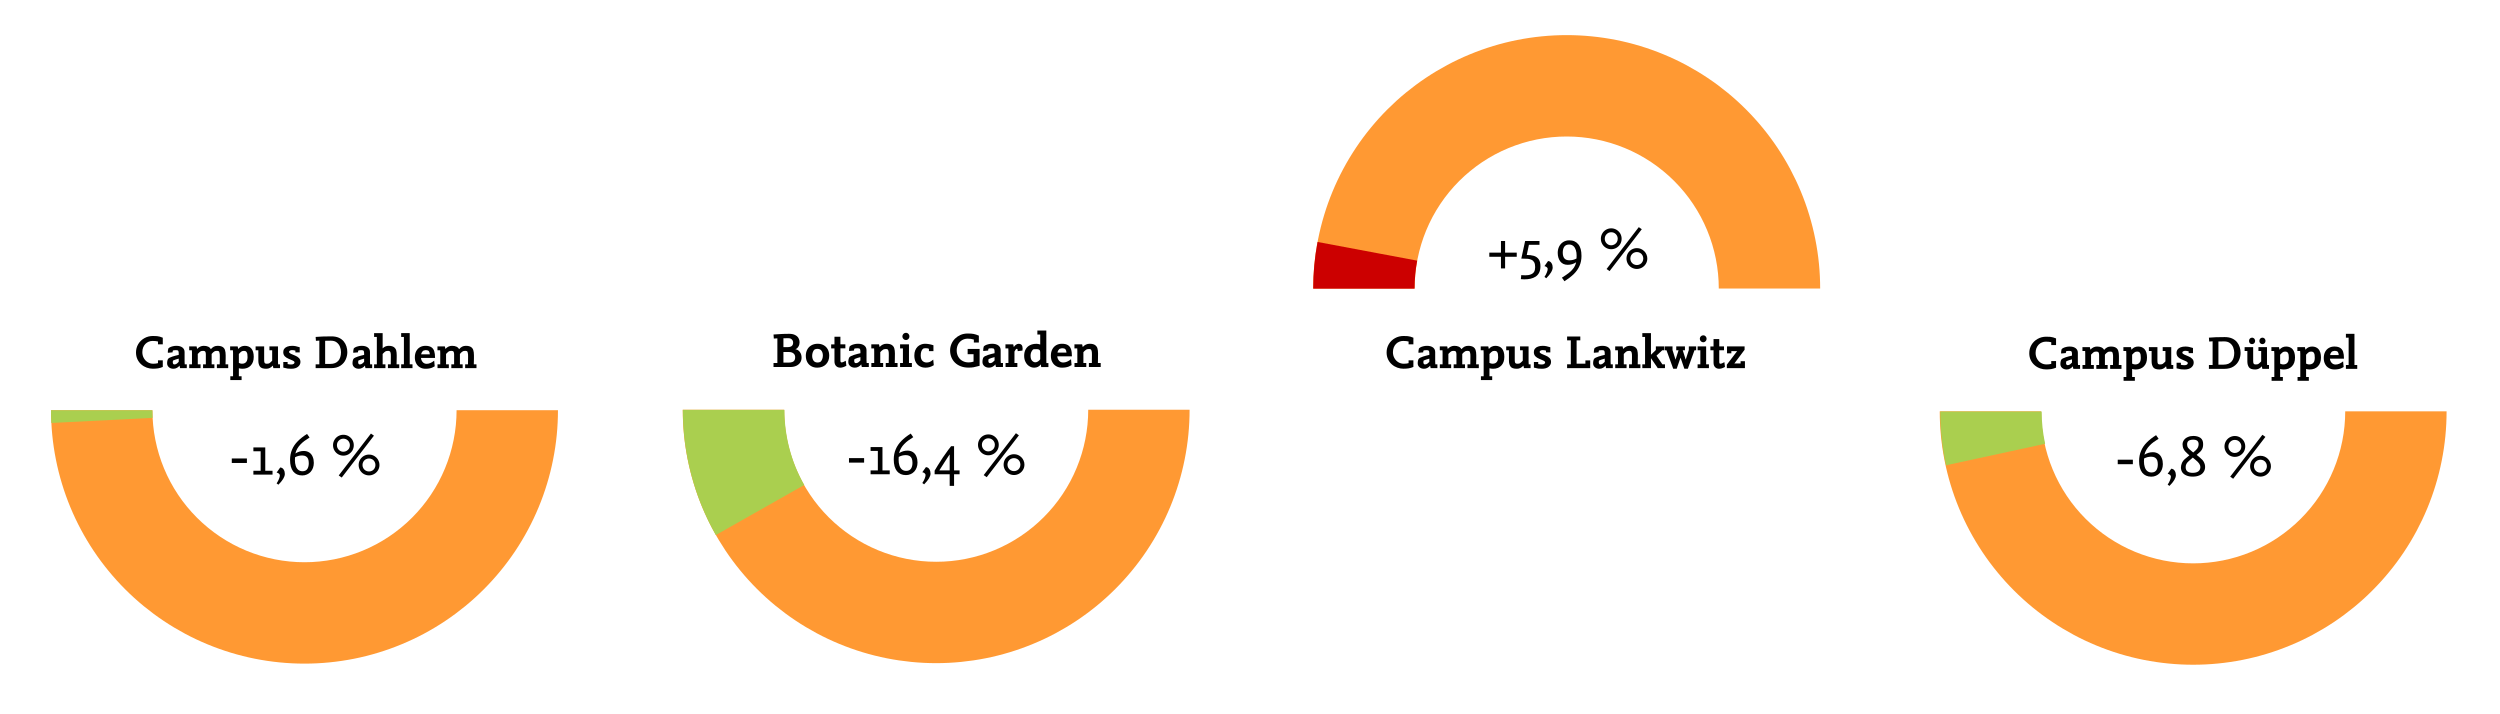 <?xml version="1.0" encoding="UTF-8" standalone="no"?>
<!DOCTYPE svg PUBLIC "-//W3C//DTD SVG 1.1//EN" "http://www.w3.org/Graphics/SVG/1.1/DTD/svg11.dtd">
<svg width="100%" height="100%" viewBox="0 0 3500 1000" version="1.1" xmlns="http://www.w3.org/2000/svg" xmlns:xlink="http://www.w3.org/1999/xlink" xml:space="preserve" xmlns:serif="http://www.serif.com/" style="fill-rule:evenodd;clip-rule:evenodd;stroke-linejoin:round;stroke-miterlimit:2;">
    <g transform="matrix(1.12,0,0,1.12,-96.412,519.201)">
        <g transform="matrix(75,0,0,75,371.166,129.688)">
            <rect x="0.062" y="-0.269" width="0.252" height="0.075"/>
        </g>
        <g transform="matrix(75,0,0,75,399.291,129.688)">
            <path d="M0.366,-0L0.047,-0L0.047,-0.064L0.168,-0.064L0.168,-0.389L0.047,-0.389L0.047,-0.453L0.245,-0.453L0.245,-0.064L0.366,-0.064L0.366,-0Z" style="fill-rule:nonzero;"/>
        </g>
        <g transform="matrix(75,0,0,75,428.551,129.688)">
            <path d="M0.181,-0.011C0.181,0.036 0.146,0.096 0.074,0.168L0.044,0.146C0.062,0.12 0.075,0.095 0.084,0.071C0.094,0.047 0.098,0.028 0.098,0.013C0.098,0.003 0.094,-0.007 0.084,-0.015C0.075,-0.024 0.062,-0.03 0.044,-0.034L0.104,-0.119C0.13,-0.117 0.149,-0.105 0.162,-0.083C0.175,-0.062 0.181,-0.038 0.181,-0.011Z" style="fill-rule:nonzero;"/>
        </g>
        <g transform="matrix(75,0,0,75,445.433,129.688)">
            <path d="M0.439,-0.195C0.439,-0.165 0.434,-0.138 0.425,-0.112C0.416,-0.087 0.403,-0.065 0.386,-0.046C0.368,-0.027 0.348,-0.012 0.324,-0.002C0.3,0.009 0.274,0.014 0.246,0.014C0.182,0.014 0.132,-0.008 0.096,-0.052C0.061,-0.096 0.043,-0.161 0.043,-0.247C0.043,-0.309 0.054,-0.365 0.076,-0.416C0.097,-0.467 0.129,-0.514 0.171,-0.556C0.213,-0.599 0.264,-0.639 0.326,-0.678L0.368,-0.618C0.335,-0.597 0.307,-0.578 0.284,-0.562C0.261,-0.545 0.239,-0.526 0.218,-0.504C0.197,-0.483 0.18,-0.46 0.165,-0.435C0.15,-0.41 0.139,-0.383 0.132,-0.352C0.175,-0.38 0.222,-0.394 0.272,-0.394C0.308,-0.394 0.338,-0.385 0.364,-0.368C0.389,-0.351 0.408,-0.327 0.42,-0.297C0.433,-0.267 0.439,-0.233 0.439,-0.195ZM0.355,-0.19C0.355,-0.219 0.351,-0.242 0.344,-0.261C0.336,-0.28 0.324,-0.294 0.308,-0.304C0.291,-0.314 0.27,-0.319 0.244,-0.319C0.202,-0.319 0.163,-0.309 0.126,-0.289C0.125,-0.269 0.124,-0.253 0.124,-0.24C0.124,-0.206 0.128,-0.176 0.137,-0.148C0.145,-0.12 0.159,-0.098 0.178,-0.081C0.197,-0.065 0.221,-0.056 0.25,-0.056C0.287,-0.056 0.314,-0.069 0.331,-0.094C0.347,-0.119 0.355,-0.151 0.355,-0.19Z" style="fill-rule:nonzero;"/>
        </g>
        <g transform="matrix(75,0,0,75,499.816,129.688)">
            <path d="M0.808,-0.16C0.808,-0.129 0.8,-0.1 0.784,-0.073C0.769,-0.047 0.747,-0.026 0.72,-0.01C0.693,0.005 0.664,0.013 0.634,0.013C0.603,0.013 0.574,0.005 0.547,-0.01C0.521,-0.025 0.5,-0.046 0.484,-0.073C0.469,-0.1 0.461,-0.129 0.461,-0.16C0.461,-0.192 0.469,-0.221 0.484,-0.248C0.5,-0.274 0.521,-0.295 0.547,-0.311C0.574,-0.326 0.603,-0.334 0.634,-0.334C0.658,-0.334 0.68,-0.33 0.701,-0.321C0.722,-0.312 0.741,-0.299 0.757,-0.283C0.773,-0.268 0.785,-0.249 0.794,-0.228C0.804,-0.206 0.808,-0.184 0.808,-0.16ZM0.716,-0.649L0.179,0.049L0.129,0.014L0.666,-0.684L0.716,-0.649ZM0.38,-0.49C0.38,-0.458 0.372,-0.429 0.357,-0.402C0.341,-0.376 0.32,-0.355 0.293,-0.339C0.267,-0.324 0.238,-0.316 0.206,-0.316C0.175,-0.316 0.147,-0.324 0.12,-0.339C0.093,-0.355 0.072,-0.376 0.057,-0.403C0.042,-0.429 0.034,-0.458 0.034,-0.49C0.034,-0.522 0.042,-0.551 0.057,-0.577C0.072,-0.604 0.093,-0.625 0.12,-0.641C0.147,-0.656 0.175,-0.664 0.206,-0.664C0.238,-0.664 0.267,-0.656 0.293,-0.641C0.32,-0.625 0.341,-0.604 0.357,-0.578C0.372,-0.551 0.38,-0.522 0.38,-0.49ZM0.741,-0.16C0.741,-0.18 0.736,-0.198 0.727,-0.215C0.718,-0.232 0.705,-0.245 0.688,-0.255C0.671,-0.264 0.653,-0.269 0.634,-0.269C0.614,-0.269 0.596,-0.264 0.579,-0.255C0.562,-0.245 0.549,-0.232 0.539,-0.215C0.53,-0.198 0.525,-0.18 0.525,-0.16C0.525,-0.141 0.53,-0.122 0.539,-0.106C0.549,-0.089 0.562,-0.076 0.579,-0.066C0.596,-0.057 0.614,-0.052 0.634,-0.052C0.653,-0.052 0.671,-0.057 0.688,-0.066C0.705,-0.076 0.718,-0.089 0.727,-0.106C0.736,-0.123 0.741,-0.141 0.741,-0.16ZM0.315,-0.49C0.315,-0.505 0.312,-0.519 0.307,-0.532C0.301,-0.546 0.293,-0.557 0.284,-0.567C0.274,-0.577 0.262,-0.585 0.249,-0.591C0.236,-0.596 0.222,-0.599 0.206,-0.599C0.176,-0.599 0.151,-0.588 0.13,-0.567C0.109,-0.546 0.099,-0.52 0.099,-0.49C0.099,-0.46 0.11,-0.434 0.13,-0.413C0.151,-0.392 0.176,-0.381 0.206,-0.381C0.226,-0.381 0.244,-0.386 0.261,-0.396C0.278,-0.405 0.291,-0.419 0.301,-0.435C0.31,-0.452 0.315,-0.47 0.315,-0.49Z" style="fill-rule:nonzero;"/>
        </g>
    </g>
    <g transform="matrix(1.12,0,0,1.12,-274.619,376.281)">
        <g transform="matrix(60,0,0,60,411.238,124.214)">
            <path d="M0.624,-0.025C0.593,-0.012 0.561,-0.002 0.528,0.004C0.495,0.009 0.459,0.012 0.418,0.012C0.375,0.012 0.333,0.005 0.291,-0.01C0.249,-0.025 0.211,-0.047 0.177,-0.077C0.143,-0.106 0.116,-0.142 0.096,-0.184C0.076,-0.227 0.066,-0.274 0.066,-0.327C0.066,-0.39 0.081,-0.447 0.112,-0.5C0.143,-0.552 0.186,-0.594 0.24,-0.624C0.294,-0.655 0.354,-0.67 0.42,-0.67C0.454,-0.67 0.482,-0.669 0.504,-0.667C0.525,-0.664 0.545,-0.661 0.562,-0.656C0.58,-0.65 0.601,-0.643 0.624,-0.634L0.624,-0.496L0.524,-0.496L0.524,-0.555C0.493,-0.563 0.455,-0.567 0.412,-0.567C0.384,-0.567 0.357,-0.562 0.331,-0.551C0.305,-0.541 0.282,-0.525 0.262,-0.505C0.242,-0.485 0.227,-0.46 0.215,-0.431C0.204,-0.402 0.198,-0.369 0.198,-0.333C0.198,-0.287 0.208,-0.246 0.229,-0.209C0.249,-0.173 0.276,-0.144 0.311,-0.123C0.346,-0.102 0.384,-0.092 0.425,-0.092C0.462,-0.092 0.495,-0.096 0.524,-0.104L0.524,-0.163L0.624,-0.163L0.624,-0.025Z" style="fill-rule:nonzero;"/>
        </g>
        <g transform="matrix(60,0,0,60,452.048,124.214)">
            <path d="M0.444,-0L0.304,-0C0.301,-0.01 0.297,-0.028 0.292,-0.053C0.28,-0.035 0.263,-0.02 0.24,-0.007C0.217,0.007 0.192,0.013 0.166,0.013C0.127,0.013 0.096,0.002 0.071,-0.019C0.046,-0.041 0.034,-0.068 0.034,-0.1C0.034,-0.121 0.036,-0.14 0.04,-0.156C0.044,-0.173 0.049,-0.186 0.056,-0.195C0.068,-0.21 0.097,-0.225 0.144,-0.241C0.192,-0.256 0.236,-0.268 0.276,-0.276L0.276,-0.31C0.276,-0.336 0.272,-0.353 0.265,-0.362C0.258,-0.371 0.243,-0.375 0.218,-0.375C0.18,-0.375 0.158,-0.371 0.154,-0.364C0.153,-0.362 0.152,-0.359 0.151,-0.355C0.149,-0.351 0.149,-0.346 0.149,-0.342C0.149,-0.337 0.148,-0.333 0.148,-0.329L0.05,-0.32C0.049,-0.325 0.049,-0.332 0.049,-0.339C0.049,-0.358 0.052,-0.381 0.059,-0.407C0.061,-0.413 0.07,-0.421 0.086,-0.431C0.103,-0.441 0.124,-0.449 0.149,-0.455C0.174,-0.462 0.2,-0.465 0.228,-0.465C0.281,-0.465 0.323,-0.453 0.353,-0.43C0.383,-0.407 0.398,-0.376 0.398,-0.335L0.398,-0.134C0.398,-0.115 0.399,-0.097 0.401,-0.08L0.444,-0.08L0.444,-0ZM0.276,-0.131L0.276,-0.198C0.231,-0.187 0.192,-0.174 0.158,-0.159C0.154,-0.148 0.152,-0.137 0.152,-0.125C0.152,-0.11 0.154,-0.098 0.16,-0.09C0.165,-0.081 0.174,-0.077 0.188,-0.077C0.206,-0.077 0.223,-0.084 0.24,-0.097C0.256,-0.111 0.268,-0.122 0.276,-0.131Z" style="fill-rule:nonzero;"/>
        </g>
        <g transform="matrix(60,0,0,60,479.88,124.214)">
            <path d="M0.843,-0L0.607,-0L0.607,-0.08L0.666,-0.08C0.667,-0.15 0.668,-0.204 0.668,-0.24C0.668,-0.261 0.668,-0.276 0.667,-0.286C0.664,-0.312 0.66,-0.331 0.654,-0.343C0.648,-0.354 0.635,-0.36 0.614,-0.36C0.586,-0.36 0.568,-0.357 0.559,-0.351C0.551,-0.347 0.54,-0.339 0.528,-0.328C0.516,-0.317 0.506,-0.306 0.498,-0.296L0.498,-0.08L0.555,-0.08L0.555,-0L0.319,-0L0.319,-0.08L0.377,-0.08L0.377,-0.286C0.377,-0.309 0.374,-0.327 0.367,-0.34C0.36,-0.353 0.346,-0.36 0.326,-0.36C0.298,-0.36 0.279,-0.357 0.271,-0.351C0.263,-0.347 0.252,-0.339 0.24,-0.327C0.227,-0.316 0.217,-0.306 0.209,-0.296L0.209,-0.08L0.267,-0.08L0.267,-0L0.031,-0L0.031,-0.08L0.088,-0.08L0.088,-0.319C0.088,-0.332 0.087,-0.349 0.086,-0.372L0.03,-0.372L0.03,-0.453L0.184,-0.453L0.196,-0.4C0.235,-0.443 0.281,-0.465 0.333,-0.465C0.407,-0.465 0.456,-0.442 0.481,-0.395C0.501,-0.419 0.523,-0.436 0.545,-0.448C0.567,-0.459 0.592,-0.465 0.621,-0.465C0.665,-0.465 0.7,-0.457 0.725,-0.442C0.75,-0.427 0.767,-0.405 0.776,-0.376C0.785,-0.348 0.79,-0.312 0.79,-0.268L0.79,-0.206C0.789,-0.192 0.789,-0.174 0.789,-0.153C0.788,-0.132 0.788,-0.108 0.787,-0.08L0.843,-0.08L0.843,-0Z" style="fill-rule:nonzero;"/>
        </g>
        <g transform="matrix(60,0,0,60,531.648,124.214)">
            <path d="M0.512,-0.235C0.512,-0.158 0.491,-0.097 0.448,-0.053C0.406,-0.009 0.348,0.013 0.277,0.013C0.25,0.013 0.225,0.009 0.202,0.002L0.202,0.169L0.259,0.169L0.259,0.249L0.024,0.249L0.024,0.169L0.081,0.169L0.081,-0.314C0.081,-0.333 0.08,-0.353 0.078,-0.372L0.02,-0.372L0.02,-0.453L0.177,-0.453L0.189,-0.399C0.224,-0.443 0.271,-0.465 0.328,-0.465C0.355,-0.465 0.38,-0.46 0.403,-0.451C0.426,-0.442 0.445,-0.428 0.461,-0.41C0.477,-0.391 0.49,-0.367 0.499,-0.337C0.508,-0.308 0.512,-0.274 0.512,-0.235ZM0.383,-0.227C0.383,-0.252 0.382,-0.274 0.379,-0.292C0.377,-0.309 0.37,-0.325 0.36,-0.339C0.349,-0.353 0.333,-0.36 0.311,-0.36C0.303,-0.36 0.293,-0.359 0.282,-0.357C0.272,-0.355 0.265,-0.353 0.263,-0.351C0.257,-0.347 0.248,-0.34 0.236,-0.33C0.224,-0.32 0.213,-0.309 0.202,-0.295L0.202,-0.109C0.227,-0.097 0.248,-0.092 0.266,-0.092C0.292,-0.092 0.313,-0.097 0.33,-0.107C0.348,-0.118 0.361,-0.133 0.37,-0.153C0.378,-0.174 0.383,-0.198 0.383,-0.227Z" style="fill-rule:nonzero;"/>
        </g>
        <g transform="matrix(60,0,0,60,564.109,124.214)">
            <path d="M0.518,-0L0.38,-0L0.368,-0.053C0.33,-0.009 0.285,0.013 0.232,0.013C0.166,0.013 0.122,-0.002 0.1,-0.033C0.078,-0.065 0.067,-0.105 0.067,-0.156L0.067,-0.372L0.01,-0.372L0.01,-0.453L0.188,-0.453L0.188,-0.166C0.188,-0.137 0.192,-0.118 0.199,-0.107C0.207,-0.097 0.22,-0.092 0.239,-0.092C0.266,-0.092 0.285,-0.095 0.294,-0.101C0.298,-0.104 0.303,-0.108 0.31,-0.113C0.316,-0.118 0.324,-0.125 0.334,-0.134C0.343,-0.143 0.35,-0.15 0.355,-0.156L0.355,-0.372L0.298,-0.372L0.298,-0.453L0.476,-0.453L0.476,-0.134C0.476,-0.115 0.477,-0.097 0.479,-0.08L0.518,-0.08L0.518,-0Z" style="fill-rule:nonzero;"/>
        </g>
        <g transform="matrix(60,0,0,60,596.98,124.214)">
            <path d="M0.396,-0.129C0.396,-0.089 0.379,-0.056 0.345,-0.028C0.312,-0.001 0.265,0.013 0.205,0.013C0.175,0.013 0.151,0.012 0.13,0.009C0.11,0.006 0.08,-0.001 0.039,-0.011L0.039,-0.128L0.129,-0.128L0.129,-0.085C0.154,-0.079 0.178,-0.076 0.202,-0.076C0.228,-0.076 0.246,-0.081 0.257,-0.09C0.267,-0.099 0.273,-0.109 0.273,-0.119C0.273,-0.134 0.259,-0.148 0.231,-0.16C0.203,-0.173 0.175,-0.185 0.146,-0.197C0.116,-0.209 0.091,-0.226 0.07,-0.247C0.049,-0.269 0.038,-0.298 0.038,-0.334C0.038,-0.361 0.045,-0.384 0.06,-0.404C0.075,-0.424 0.096,-0.439 0.124,-0.449C0.152,-0.46 0.186,-0.465 0.225,-0.465C0.27,-0.465 0.322,-0.455 0.381,-0.435L0.381,-0.328L0.291,-0.328L0.291,-0.365C0.266,-0.372 0.242,-0.376 0.219,-0.376C0.207,-0.376 0.194,-0.373 0.18,-0.367C0.166,-0.361 0.159,-0.352 0.159,-0.338C0.159,-0.324 0.173,-0.31 0.199,-0.298C0.226,-0.286 0.255,-0.274 0.286,-0.261C0.317,-0.249 0.343,-0.232 0.364,-0.211C0.385,-0.191 0.396,-0.163 0.396,-0.129Z" style="fill-rule:nonzero;"/>
        </g>
        <g transform="matrix(60,0,0,60,637.527,124.214)">
            <path d="M0.697,-0.333C0.697,-0.281 0.686,-0.23 0.663,-0.179C0.641,-0.128 0.604,-0.085 0.553,-0.051C0.502,-0.017 0.437,-0 0.358,-0L0.037,-0L0.037,-0.08L0.114,-0.08L0.114,-0.574L0.043,-0.569L0.037,-0.65C0.104,-0.654 0.152,-0.657 0.179,-0.659C0.224,-0.661 0.287,-0.662 0.367,-0.662C0.427,-0.662 0.478,-0.652 0.521,-0.633C0.563,-0.614 0.597,-0.588 0.623,-0.556C0.648,-0.525 0.667,-0.49 0.679,-0.451C0.691,-0.412 0.697,-0.373 0.697,-0.333ZM0.565,-0.333C0.565,-0.371 0.558,-0.408 0.544,-0.445C0.53,-0.482 0.507,-0.512 0.476,-0.536C0.445,-0.56 0.405,-0.572 0.356,-0.572L0.349,-0.572L0.235,-0.57L0.235,-0.088L0.343,-0.088C0.38,-0.088 0.413,-0.094 0.441,-0.105C0.469,-0.117 0.492,-0.133 0.51,-0.154C0.528,-0.175 0.542,-0.2 0.551,-0.231C0.56,-0.262 0.565,-0.296 0.565,-0.333Z" style="fill-rule:nonzero;"/>
        </g>
        <g transform="matrix(60,0,0,60,683.787,124.214)">
            <path d="M0.444,-0L0.304,-0C0.301,-0.01 0.297,-0.028 0.292,-0.053C0.28,-0.035 0.263,-0.02 0.24,-0.007C0.217,0.007 0.192,0.013 0.166,0.013C0.127,0.013 0.096,0.002 0.071,-0.019C0.046,-0.041 0.034,-0.068 0.034,-0.1C0.034,-0.121 0.036,-0.14 0.04,-0.156C0.044,-0.173 0.049,-0.186 0.056,-0.195C0.068,-0.21 0.097,-0.225 0.144,-0.241C0.192,-0.256 0.236,-0.268 0.276,-0.276L0.276,-0.31C0.276,-0.336 0.272,-0.353 0.265,-0.362C0.258,-0.371 0.243,-0.375 0.218,-0.375C0.18,-0.375 0.158,-0.371 0.154,-0.364C0.153,-0.362 0.152,-0.359 0.151,-0.355C0.149,-0.351 0.149,-0.346 0.149,-0.342C0.149,-0.337 0.148,-0.333 0.148,-0.329L0.05,-0.32C0.049,-0.325 0.049,-0.332 0.049,-0.339C0.049,-0.358 0.052,-0.381 0.059,-0.407C0.061,-0.413 0.07,-0.421 0.086,-0.431C0.103,-0.441 0.124,-0.449 0.149,-0.455C0.174,-0.462 0.2,-0.465 0.228,-0.465C0.281,-0.465 0.323,-0.453 0.353,-0.43C0.383,-0.407 0.398,-0.376 0.398,-0.335L0.398,-0.134C0.398,-0.115 0.399,-0.097 0.401,-0.08L0.444,-0.08L0.444,-0ZM0.276,-0.131L0.276,-0.198C0.231,-0.187 0.192,-0.174 0.158,-0.159C0.154,-0.148 0.152,-0.137 0.152,-0.125C0.152,-0.11 0.154,-0.098 0.16,-0.09C0.165,-0.081 0.174,-0.077 0.188,-0.077C0.206,-0.077 0.223,-0.084 0.24,-0.097C0.256,-0.111 0.268,-0.122 0.276,-0.131Z" style="fill-rule:nonzero;"/>
        </g>
        <g transform="matrix(60,0,0,60,711.619,124.214)">
            <path d="M0.544,-0L0.308,-0L0.308,-0.08L0.367,-0.08C0.368,-0.123 0.369,-0.176 0.369,-0.239C0.369,-0.26 0.369,-0.275 0.368,-0.286C0.366,-0.315 0.361,-0.334 0.354,-0.344C0.346,-0.355 0.333,-0.36 0.315,-0.36C0.303,-0.36 0.291,-0.359 0.281,-0.357C0.271,-0.356 0.264,-0.354 0.26,-0.351C0.254,-0.348 0.245,-0.341 0.232,-0.33C0.219,-0.319 0.208,-0.308 0.198,-0.296L0.198,-0.08L0.256,-0.08L0.256,-0L0.02,-0L0.02,-0.08L0.077,-0.08L0.077,-0.65L0.02,-0.65L0.02,-0.73L0.198,-0.73L0.198,-0.412C0.233,-0.447 0.275,-0.465 0.322,-0.465C0.37,-0.465 0.406,-0.456 0.431,-0.439C0.456,-0.421 0.472,-0.399 0.48,-0.372C0.487,-0.345 0.491,-0.311 0.491,-0.27L0.491,-0.223L0.488,-0.08L0.544,-0.08L0.544,-0Z" style="fill-rule:nonzero;"/>
        </g>
        <g transform="matrix(60,0,0,60,745.457,124.214)">
            <path d="M0.256,-0L0.02,-0L0.02,-0.08L0.077,-0.08L0.077,-0.65L0.02,-0.65L0.02,-0.73L0.198,-0.73L0.198,-0.08L0.256,-0.08L0.256,-0Z" style="fill-rule:nonzero;"/>
        </g>
        <g transform="matrix(60,0,0,60,762.009,124.214)">
            <path d="M0.45,-0.213L0.157,-0.213C0.159,-0.181 0.171,-0.152 0.192,-0.127C0.214,-0.102 0.242,-0.09 0.275,-0.09C0.326,-0.09 0.378,-0.112 0.432,-0.156L0.443,-0.038C0.422,-0.026 0.403,-0.016 0.386,-0.009C0.369,-0.002 0.349,0.003 0.327,0.007C0.305,0.011 0.28,0.013 0.251,0.013C0.209,0.013 0.171,0.004 0.137,-0.016C0.103,-0.035 0.077,-0.062 0.058,-0.098C0.038,-0.134 0.029,-0.177 0.029,-0.225C0.029,-0.274 0.038,-0.316 0.057,-0.353C0.076,-0.389 0.102,-0.417 0.135,-0.436C0.168,-0.455 0.207,-0.465 0.25,-0.465C0.3,-0.465 0.34,-0.456 0.369,-0.438C0.399,-0.42 0.42,-0.392 0.432,-0.356C0.444,-0.319 0.45,-0.272 0.45,-0.213ZM0.341,-0.288L0.341,-0.287C0.339,-0.318 0.332,-0.34 0.321,-0.354C0.31,-0.368 0.286,-0.375 0.25,-0.375C0.244,-0.375 0.235,-0.373 0.222,-0.369C0.209,-0.365 0.201,-0.362 0.199,-0.361C0.192,-0.354 0.185,-0.345 0.177,-0.333C0.169,-0.321 0.164,-0.306 0.161,-0.288L0.341,-0.288Z" style="fill-rule:nonzero;"/>
        </g>
        <g transform="matrix(60,0,0,60,790.222,124.214)">
            <path d="M0.843,-0L0.607,-0L0.607,-0.08L0.666,-0.08C0.667,-0.15 0.668,-0.204 0.668,-0.24C0.668,-0.261 0.668,-0.276 0.667,-0.286C0.664,-0.312 0.66,-0.331 0.654,-0.343C0.648,-0.354 0.635,-0.36 0.614,-0.36C0.586,-0.36 0.568,-0.357 0.559,-0.351C0.551,-0.347 0.54,-0.339 0.528,-0.328C0.516,-0.317 0.506,-0.306 0.498,-0.296L0.498,-0.08L0.555,-0.08L0.555,-0L0.319,-0L0.319,-0.08L0.377,-0.08L0.377,-0.286C0.377,-0.309 0.374,-0.327 0.367,-0.34C0.36,-0.353 0.346,-0.36 0.326,-0.36C0.298,-0.36 0.279,-0.357 0.271,-0.351C0.263,-0.347 0.252,-0.339 0.24,-0.327C0.227,-0.316 0.217,-0.306 0.209,-0.296L0.209,-0.08L0.267,-0.08L0.267,-0L0.031,-0L0.031,-0.08L0.088,-0.08L0.088,-0.319C0.088,-0.332 0.087,-0.349 0.086,-0.372L0.03,-0.372L0.03,-0.453L0.184,-0.453L0.196,-0.4C0.235,-0.443 0.281,-0.465 0.333,-0.465C0.407,-0.465 0.456,-0.442 0.481,-0.395C0.501,-0.419 0.523,-0.436 0.545,-0.448C0.567,-0.459 0.592,-0.465 0.621,-0.465C0.665,-0.465 0.7,-0.457 0.725,-0.442C0.75,-0.427 0.767,-0.405 0.776,-0.376C0.785,-0.348 0.79,-0.312 0.79,-0.268L0.79,-0.206C0.789,-0.192 0.789,-0.174 0.789,-0.153C0.788,-0.132 0.788,-0.108 0.787,-0.08L0.843,-0.08L0.843,-0Z" style="fill-rule:nonzero;"/>
        </g>
    </g>
    <g transform="matrix(4.474,0,0,-4.474,-377.618,1377.95)">
        <path d="M100.375,179.641C100.375,177.047 100.5,174.453 100.755,171.87C101.01,169.281 101.391,166.719 101.901,164.172C102.406,161.62 103.036,159.104 103.792,156.62C104.542,154.135 105.417,151.693 106.411,149.292C107.406,146.891 108.516,144.547 109.74,142.255C110.964,139.964 112.297,137.74 113.74,135.578C115.182,133.417 116.729,131.333 118.38,129.328C120.026,127.318 121.766,125.396 123.604,123.563C125.443,121.724 127.365,119.979 129.37,118.333C131.38,116.688 133.464,115.141 135.625,113.698C137.781,112.255 140.01,110.922 142.302,109.693C144.589,108.469 146.938,107.359 149.333,106.37C151.734,105.375 154.177,104.5 156.667,103.745C159.151,102.99 161.667,102.359 164.214,101.854C166.76,101.349 169.328,100.969 171.911,100.714C174.5,100.458 177.089,100.328 179.688,100.328C182.286,100.328 184.875,100.458 187.464,100.714C190.047,100.969 192.615,101.349 195.161,101.854C197.708,102.359 200.224,102.99 202.708,103.745C205.198,104.5 207.641,105.375 210.036,106.37C212.438,107.359 214.786,108.469 217.073,109.693C219.365,110.922 221.594,112.255 223.75,113.698C225.911,115.141 227.995,116.688 230.005,118.333C232.01,119.979 233.932,121.724 235.771,123.563C237.604,125.396 239.349,127.318 240.995,129.328C242.646,131.333 244.193,133.417 245.635,135.578C247.078,137.74 248.411,139.964 249.635,142.255C250.859,144.547 251.969,146.891 252.964,149.292C253.958,151.693 254.833,154.135 255.583,156.62C256.339,159.104 256.969,161.62 257.474,164.172C257.984,166.719 258.365,169.281 258.62,171.87C258.875,174.453 259,177.047 259,179.641L227.276,179.641C227.276,178.083 227.198,176.531 227.047,174.979C226.891,173.427 226.667,171.885 226.359,170.359C226.057,168.828 225.677,167.318 225.224,165.828C224.771,164.339 224.25,162.87 223.651,161.432C223.057,159.99 222.391,158.583 221.656,157.208C220.922,155.833 220.12,154.5 219.255,153.203C218.391,151.906 217.464,150.656 216.474,149.453C215.484,148.25 214.438,147.094 213.339,145.995C212.234,144.891 211.083,143.844 209.875,142.859C208.672,141.87 207.422,140.943 206.125,140.073C204.828,139.208 203.495,138.411 202.12,137.672C200.745,136.938 199.339,136.276 197.896,135.677C196.458,135.083 194.995,134.557 193.5,134.104C192.01,133.651 190.5,133.276 188.969,132.969C187.443,132.667 185.901,132.438 184.354,132.286C182.802,132.13 181.245,132.057 179.688,132.057C178.13,132.057 176.573,132.13 175.021,132.286C173.474,132.438 171.932,132.667 170.401,132.969C168.875,133.276 167.365,133.651 165.875,134.104C164.38,134.557 162.917,135.083 161.474,135.677C160.036,136.276 158.63,136.938 157.255,137.672C155.88,138.411 154.547,139.208 153.25,140.073C151.953,140.943 150.703,141.87 149.5,142.859C148.292,143.844 147.141,144.891 146.036,145.995C144.938,147.094 143.891,148.25 142.901,149.453C141.911,150.656 140.984,151.906 140.12,153.203C139.255,154.5 138.453,155.833 137.719,157.208C136.984,158.583 136.318,159.99 135.724,161.432C135.125,162.87 134.599,164.339 134.151,165.828C133.698,167.318 133.318,168.828 133.016,170.359C132.708,171.885 132.479,173.427 132.328,174.979C132.177,176.531 132.099,178.083 132.099,179.641L100.375,179.641Z" style="fill:rgb(255,153,51);fill-rule:nonzero;"/>
    </g>
    <g transform="matrix(3.988,0,0,-3.988,-331.22,1327.29)">
        <path d="M100.969,188.807C100.969,187.318 101.005,185.828 101.083,184.339L136.615,186.13C136.568,187.021 136.547,187.917 136.547,188.807L100.969,188.807Z" style="fill:rgb(170,207,79);fill-rule:nonzero;"/>
    </g>
    <g transform="matrix(1.12,0,0,1.12,-19.962,-63.455)">
        <g transform="matrix(1,0,0,1,2292.62,521.767)">
            <g transform="matrix(75,0,0,75,367.723,129.688)">
                <rect x="0.062" y="-0.269" width="0.252" height="0.075"/>
            </g>
            <g transform="matrix(75,0,0,75,395.848,129.688)">
                <path d="M0.439,-0.195C0.439,-0.165 0.434,-0.138 0.425,-0.112C0.416,-0.087 0.403,-0.065 0.386,-0.046C0.368,-0.027 0.348,-0.012 0.324,-0.002C0.3,0.009 0.274,0.014 0.246,0.014C0.182,0.014 0.132,-0.008 0.096,-0.052C0.061,-0.096 0.043,-0.161 0.043,-0.247C0.043,-0.309 0.054,-0.365 0.076,-0.416C0.097,-0.467 0.129,-0.514 0.171,-0.556C0.213,-0.599 0.264,-0.639 0.326,-0.678L0.368,-0.618C0.335,-0.597 0.307,-0.578 0.284,-0.562C0.261,-0.545 0.239,-0.526 0.218,-0.504C0.197,-0.483 0.18,-0.46 0.165,-0.435C0.15,-0.41 0.139,-0.383 0.132,-0.352C0.175,-0.38 0.222,-0.394 0.272,-0.394C0.308,-0.394 0.338,-0.385 0.364,-0.368C0.389,-0.351 0.408,-0.327 0.42,-0.297C0.433,-0.267 0.439,-0.233 0.439,-0.195ZM0.355,-0.19C0.355,-0.219 0.351,-0.242 0.344,-0.261C0.336,-0.28 0.324,-0.294 0.308,-0.304C0.291,-0.314 0.27,-0.319 0.244,-0.319C0.202,-0.319 0.163,-0.309 0.126,-0.289C0.125,-0.269 0.124,-0.253 0.124,-0.24C0.124,-0.206 0.128,-0.176 0.137,-0.148C0.145,-0.12 0.159,-0.098 0.178,-0.081C0.197,-0.065 0.221,-0.056 0.25,-0.056C0.287,-0.056 0.314,-0.069 0.331,-0.094C0.347,-0.119 0.355,-0.151 0.355,-0.19Z" style="fill-rule:nonzero;"/>
            </g>
            <g transform="matrix(75,0,0,75,431.481,129.688)">
                <path d="M0.181,-0.011C0.181,0.036 0.146,0.096 0.074,0.168L0.044,0.146C0.062,0.12 0.075,0.095 0.084,0.071C0.094,0.047 0.098,0.028 0.098,0.013C0.098,0.003 0.094,-0.007 0.084,-0.015C0.075,-0.024 0.062,-0.03 0.044,-0.034L0.104,-0.119C0.13,-0.117 0.149,-0.105 0.162,-0.083C0.175,-0.062 0.181,-0.038 0.181,-0.011Z" style="fill-rule:nonzero;"/>
            </g>
            <g transform="matrix(75,0,0,75,448.363,129.688)">
                <path d="M0.443,-0.149C0.443,-0.117 0.435,-0.088 0.418,-0.064C0.402,-0.039 0.378,-0.02 0.347,-0.007C0.315,0.007 0.278,0.013 0.236,0.013C0.196,0.013 0.161,0.007 0.132,-0.006C0.102,-0.018 0.079,-0.036 0.063,-0.059C0.048,-0.082 0.04,-0.109 0.04,-0.139C0.04,-0.163 0.046,-0.188 0.057,-0.215C0.069,-0.241 0.087,-0.265 0.112,-0.285L0.181,-0.342L0.149,-0.37C0.119,-0.396 0.097,-0.421 0.085,-0.446C0.073,-0.47 0.067,-0.497 0.067,-0.525C0.067,-0.551 0.075,-0.575 0.091,-0.597C0.106,-0.619 0.128,-0.635 0.156,-0.647C0.183,-0.659 0.213,-0.665 0.246,-0.665C0.295,-0.665 0.334,-0.654 0.365,-0.633C0.395,-0.611 0.41,-0.577 0.41,-0.531C0.41,-0.514 0.409,-0.497 0.406,-0.482C0.403,-0.466 0.397,-0.451 0.388,-0.436C0.38,-0.421 0.368,-0.407 0.353,-0.394L0.302,-0.349C0.324,-0.332 0.343,-0.316 0.358,-0.303C0.374,-0.29 0.388,-0.276 0.4,-0.263C0.412,-0.249 0.422,-0.233 0.43,-0.213C0.439,-0.194 0.443,-0.172 0.443,-0.149ZM0.335,-0.528L0.335,-0.527C0.335,-0.578 0.305,-0.603 0.246,-0.603C0.213,-0.603 0.187,-0.597 0.169,-0.585C0.152,-0.573 0.143,-0.552 0.143,-0.523C0.143,-0.501 0.148,-0.483 0.158,-0.469C0.167,-0.456 0.187,-0.437 0.216,-0.413L0.245,-0.389L0.289,-0.429C0.32,-0.457 0.335,-0.489 0.335,-0.528ZM0.364,-0.147C0.364,-0.182 0.339,-0.221 0.289,-0.261L0.238,-0.304L0.173,-0.248C0.155,-0.233 0.142,-0.218 0.133,-0.202C0.124,-0.187 0.119,-0.168 0.119,-0.146C0.119,-0.111 0.13,-0.086 0.15,-0.072C0.171,-0.057 0.2,-0.05 0.238,-0.05C0.279,-0.05 0.31,-0.059 0.332,-0.076C0.353,-0.093 0.364,-0.117 0.364,-0.147Z" style="fill-rule:nonzero;"/>
            </g>
            <g transform="matrix(75,0,0,75,503.258,129.688)">
                <path d="M0.808,-0.16C0.808,-0.129 0.8,-0.1 0.784,-0.073C0.769,-0.047 0.747,-0.026 0.72,-0.01C0.693,0.005 0.664,0.013 0.634,0.013C0.603,0.013 0.574,0.005 0.547,-0.01C0.521,-0.025 0.5,-0.046 0.484,-0.073C0.469,-0.1 0.461,-0.129 0.461,-0.16C0.461,-0.192 0.469,-0.221 0.484,-0.248C0.5,-0.274 0.521,-0.295 0.547,-0.311C0.574,-0.326 0.603,-0.334 0.634,-0.334C0.658,-0.334 0.68,-0.33 0.701,-0.321C0.722,-0.312 0.741,-0.299 0.757,-0.283C0.773,-0.268 0.785,-0.249 0.794,-0.228C0.804,-0.206 0.808,-0.184 0.808,-0.16ZM0.716,-0.649L0.179,0.049L0.129,0.014L0.666,-0.684L0.716,-0.649ZM0.38,-0.49C0.38,-0.458 0.372,-0.429 0.357,-0.402C0.341,-0.376 0.32,-0.355 0.293,-0.339C0.267,-0.324 0.238,-0.316 0.206,-0.316C0.175,-0.316 0.147,-0.324 0.12,-0.339C0.093,-0.355 0.072,-0.376 0.057,-0.403C0.042,-0.429 0.034,-0.458 0.034,-0.49C0.034,-0.522 0.042,-0.551 0.057,-0.577C0.072,-0.604 0.093,-0.625 0.12,-0.641C0.147,-0.656 0.175,-0.664 0.206,-0.664C0.238,-0.664 0.267,-0.656 0.293,-0.641C0.32,-0.625 0.341,-0.604 0.357,-0.578C0.372,-0.551 0.38,-0.522 0.38,-0.49ZM0.741,-0.16C0.741,-0.18 0.736,-0.198 0.727,-0.215C0.718,-0.232 0.705,-0.245 0.688,-0.255C0.671,-0.264 0.653,-0.269 0.634,-0.269C0.614,-0.269 0.596,-0.264 0.579,-0.255C0.562,-0.245 0.549,-0.232 0.539,-0.215C0.53,-0.198 0.525,-0.18 0.525,-0.16C0.525,-0.141 0.53,-0.122 0.539,-0.106C0.549,-0.089 0.562,-0.076 0.579,-0.066C0.596,-0.057 0.614,-0.052 0.634,-0.052C0.653,-0.052 0.671,-0.057 0.688,-0.066C0.705,-0.076 0.718,-0.089 0.727,-0.106C0.736,-0.123 0.741,-0.141 0.741,-0.16ZM0.315,-0.49C0.315,-0.505 0.312,-0.519 0.307,-0.532C0.301,-0.546 0.293,-0.557 0.284,-0.567C0.274,-0.577 0.262,-0.585 0.249,-0.591C0.236,-0.596 0.222,-0.599 0.206,-0.599C0.176,-0.599 0.151,-0.588 0.13,-0.567C0.109,-0.546 0.099,-0.52 0.099,-0.49C0.099,-0.46 0.11,-0.434 0.13,-0.413C0.151,-0.392 0.176,-0.381 0.206,-0.381C0.226,-0.381 0.244,-0.386 0.261,-0.396C0.278,-0.405 0.291,-0.419 0.301,-0.435C0.31,-0.452 0.315,-0.47 0.315,-0.49Z" style="fill-rule:nonzero;"/>
            </g>
        </g>
        <g transform="matrix(1,0,0,1,2130.15,393.517)">
            <g transform="matrix(60,0,0,60,420.3,124.214)">
                <path d="M0.624,-0.025C0.593,-0.012 0.561,-0.002 0.528,0.004C0.495,0.009 0.459,0.012 0.418,0.012C0.375,0.012 0.333,0.005 0.291,-0.01C0.249,-0.025 0.211,-0.047 0.177,-0.077C0.143,-0.106 0.116,-0.142 0.096,-0.184C0.076,-0.227 0.066,-0.274 0.066,-0.327C0.066,-0.39 0.081,-0.447 0.112,-0.5C0.143,-0.552 0.186,-0.594 0.24,-0.624C0.294,-0.655 0.354,-0.67 0.42,-0.67C0.454,-0.67 0.482,-0.669 0.504,-0.667C0.525,-0.664 0.545,-0.661 0.562,-0.656C0.58,-0.65 0.601,-0.643 0.624,-0.634L0.624,-0.496L0.524,-0.496L0.524,-0.555C0.493,-0.563 0.455,-0.567 0.412,-0.567C0.384,-0.567 0.357,-0.562 0.331,-0.551C0.305,-0.541 0.282,-0.525 0.262,-0.505C0.242,-0.485 0.227,-0.46 0.215,-0.431C0.204,-0.402 0.198,-0.369 0.198,-0.333C0.198,-0.287 0.208,-0.246 0.229,-0.209C0.249,-0.173 0.276,-0.144 0.311,-0.123C0.346,-0.102 0.384,-0.092 0.425,-0.092C0.462,-0.092 0.495,-0.096 0.524,-0.104L0.524,-0.163L0.624,-0.163L0.624,-0.025Z" style="fill-rule:nonzero;"/>
            </g>
            <g transform="matrix(60,0,0,60,461.11,124.214)">
                <path d="M0.444,-0L0.304,-0C0.301,-0.01 0.297,-0.028 0.292,-0.053C0.28,-0.035 0.263,-0.02 0.24,-0.007C0.217,0.007 0.192,0.013 0.166,0.013C0.127,0.013 0.096,0.002 0.071,-0.019C0.046,-0.041 0.034,-0.068 0.034,-0.1C0.034,-0.121 0.036,-0.14 0.04,-0.156C0.044,-0.173 0.049,-0.186 0.056,-0.195C0.068,-0.21 0.097,-0.225 0.144,-0.241C0.192,-0.256 0.236,-0.268 0.276,-0.276L0.276,-0.31C0.276,-0.336 0.272,-0.353 0.265,-0.362C0.258,-0.371 0.243,-0.375 0.218,-0.375C0.18,-0.375 0.158,-0.371 0.154,-0.364C0.153,-0.362 0.152,-0.359 0.151,-0.355C0.149,-0.351 0.149,-0.346 0.149,-0.342C0.149,-0.337 0.148,-0.333 0.148,-0.329L0.05,-0.32C0.049,-0.325 0.049,-0.332 0.049,-0.339C0.049,-0.358 0.052,-0.381 0.059,-0.407C0.061,-0.413 0.07,-0.421 0.086,-0.431C0.103,-0.441 0.124,-0.449 0.149,-0.455C0.174,-0.462 0.2,-0.465 0.228,-0.465C0.281,-0.465 0.323,-0.453 0.353,-0.43C0.383,-0.407 0.398,-0.376 0.398,-0.335L0.398,-0.134C0.398,-0.115 0.399,-0.097 0.401,-0.08L0.444,-0.08L0.444,-0ZM0.276,-0.131L0.276,-0.198C0.231,-0.187 0.192,-0.174 0.158,-0.159C0.154,-0.148 0.152,-0.137 0.152,-0.125C0.152,-0.11 0.154,-0.098 0.16,-0.09C0.165,-0.081 0.174,-0.077 0.188,-0.077C0.206,-0.077 0.223,-0.084 0.24,-0.097C0.256,-0.111 0.268,-0.122 0.276,-0.131Z" style="fill-rule:nonzero;"/>
            </g>
            <g transform="matrix(60,0,0,60,488.942,124.214)">
                <path d="M0.843,-0L0.607,-0L0.607,-0.08L0.666,-0.08C0.667,-0.15 0.668,-0.204 0.668,-0.24C0.668,-0.261 0.668,-0.276 0.667,-0.286C0.664,-0.312 0.66,-0.331 0.654,-0.343C0.648,-0.354 0.635,-0.36 0.614,-0.36C0.586,-0.36 0.568,-0.357 0.559,-0.351C0.551,-0.347 0.54,-0.339 0.528,-0.328C0.516,-0.317 0.506,-0.306 0.498,-0.296L0.498,-0.08L0.555,-0.08L0.555,-0L0.319,-0L0.319,-0.08L0.377,-0.08L0.377,-0.286C0.377,-0.309 0.374,-0.327 0.367,-0.34C0.36,-0.353 0.346,-0.36 0.326,-0.36C0.298,-0.36 0.279,-0.357 0.271,-0.351C0.263,-0.347 0.252,-0.339 0.24,-0.327C0.227,-0.316 0.217,-0.306 0.209,-0.296L0.209,-0.08L0.267,-0.08L0.267,-0L0.031,-0L0.031,-0.08L0.088,-0.08L0.088,-0.319C0.088,-0.332 0.087,-0.349 0.086,-0.372L0.03,-0.372L0.03,-0.453L0.184,-0.453L0.196,-0.4C0.235,-0.443 0.281,-0.465 0.333,-0.465C0.407,-0.465 0.456,-0.442 0.481,-0.395C0.501,-0.419 0.523,-0.436 0.545,-0.448C0.567,-0.459 0.592,-0.465 0.621,-0.465C0.665,-0.465 0.7,-0.457 0.725,-0.442C0.75,-0.427 0.767,-0.405 0.776,-0.376C0.785,-0.348 0.79,-0.312 0.79,-0.268L0.79,-0.206C0.789,-0.192 0.789,-0.174 0.789,-0.153C0.788,-0.132 0.788,-0.108 0.787,-0.08L0.843,-0.08L0.843,-0Z" style="fill-rule:nonzero;"/>
            </g>
            <g transform="matrix(60,0,0,60,540.71,124.214)">
                <path d="M0.512,-0.235C0.512,-0.158 0.491,-0.097 0.448,-0.053C0.406,-0.009 0.348,0.013 0.277,0.013C0.25,0.013 0.225,0.009 0.202,0.002L0.202,0.169L0.259,0.169L0.259,0.249L0.024,0.249L0.024,0.169L0.081,0.169L0.081,-0.314C0.081,-0.333 0.08,-0.353 0.078,-0.372L0.02,-0.372L0.02,-0.453L0.177,-0.453L0.189,-0.399C0.224,-0.443 0.271,-0.465 0.328,-0.465C0.355,-0.465 0.38,-0.46 0.403,-0.451C0.426,-0.442 0.445,-0.428 0.461,-0.41C0.477,-0.391 0.49,-0.367 0.499,-0.337C0.508,-0.308 0.512,-0.274 0.512,-0.235ZM0.383,-0.227C0.383,-0.252 0.382,-0.274 0.379,-0.292C0.377,-0.309 0.37,-0.325 0.36,-0.339C0.349,-0.353 0.333,-0.36 0.311,-0.36C0.303,-0.36 0.293,-0.359 0.282,-0.357C0.272,-0.355 0.265,-0.353 0.263,-0.351C0.257,-0.347 0.248,-0.34 0.236,-0.33C0.224,-0.32 0.213,-0.309 0.202,-0.295L0.202,-0.109C0.227,-0.097 0.248,-0.092 0.266,-0.092C0.292,-0.092 0.313,-0.097 0.33,-0.107C0.348,-0.118 0.361,-0.133 0.37,-0.153C0.378,-0.174 0.383,-0.198 0.383,-0.227Z" style="fill-rule:nonzero;"/>
            </g>
            <g transform="matrix(60,0,0,60,573.171,124.214)">
                <path d="M0.518,-0L0.38,-0L0.368,-0.053C0.33,-0.009 0.285,0.013 0.232,0.013C0.166,0.013 0.122,-0.002 0.1,-0.033C0.078,-0.065 0.067,-0.105 0.067,-0.156L0.067,-0.372L0.01,-0.372L0.01,-0.453L0.188,-0.453L0.188,-0.166C0.188,-0.137 0.192,-0.118 0.199,-0.107C0.207,-0.097 0.22,-0.092 0.239,-0.092C0.266,-0.092 0.285,-0.095 0.294,-0.101C0.298,-0.104 0.303,-0.108 0.31,-0.113C0.316,-0.118 0.324,-0.125 0.334,-0.134C0.343,-0.143 0.35,-0.15 0.355,-0.156L0.355,-0.372L0.298,-0.372L0.298,-0.453L0.476,-0.453L0.476,-0.134C0.476,-0.115 0.477,-0.097 0.479,-0.08L0.518,-0.08L0.518,-0Z" style="fill-rule:nonzero;"/>
            </g>
            <g transform="matrix(60,0,0,60,606.042,124.214)">
                <path d="M0.396,-0.129C0.396,-0.089 0.379,-0.056 0.345,-0.028C0.312,-0.001 0.265,0.013 0.205,0.013C0.175,0.013 0.151,0.012 0.13,0.009C0.11,0.006 0.08,-0.001 0.039,-0.011L0.039,-0.128L0.129,-0.128L0.129,-0.085C0.154,-0.079 0.178,-0.076 0.202,-0.076C0.228,-0.076 0.246,-0.081 0.257,-0.09C0.267,-0.099 0.273,-0.109 0.273,-0.119C0.273,-0.134 0.259,-0.148 0.231,-0.16C0.203,-0.173 0.175,-0.185 0.146,-0.197C0.116,-0.209 0.091,-0.226 0.07,-0.247C0.049,-0.269 0.038,-0.298 0.038,-0.334C0.038,-0.361 0.045,-0.384 0.06,-0.404C0.075,-0.424 0.096,-0.439 0.124,-0.449C0.152,-0.46 0.186,-0.465 0.225,-0.465C0.27,-0.465 0.322,-0.455 0.381,-0.435L0.381,-0.328L0.291,-0.328L0.291,-0.365C0.266,-0.372 0.242,-0.376 0.219,-0.376C0.207,-0.376 0.194,-0.373 0.18,-0.367C0.166,-0.361 0.159,-0.352 0.159,-0.338C0.159,-0.324 0.173,-0.31 0.199,-0.298C0.226,-0.286 0.255,-0.274 0.286,-0.261C0.317,-0.249 0.343,-0.232 0.364,-0.211C0.385,-0.191 0.396,-0.163 0.396,-0.129Z" style="fill-rule:nonzero;"/>
            </g>
            <g transform="matrix(60,0,0,60,646.589,124.214)">
                <path d="M0.697,-0.333C0.697,-0.281 0.686,-0.23 0.663,-0.179C0.641,-0.128 0.604,-0.085 0.553,-0.051C0.502,-0.017 0.437,-0 0.358,-0L0.037,-0L0.037,-0.08L0.114,-0.08L0.114,-0.574L0.043,-0.569L0.037,-0.65C0.104,-0.654 0.152,-0.657 0.179,-0.659C0.224,-0.661 0.287,-0.662 0.367,-0.662C0.427,-0.662 0.478,-0.652 0.521,-0.633C0.563,-0.614 0.597,-0.588 0.623,-0.556C0.648,-0.525 0.667,-0.49 0.679,-0.451C0.691,-0.412 0.697,-0.373 0.697,-0.333ZM0.565,-0.333C0.565,-0.371 0.558,-0.408 0.544,-0.445C0.53,-0.482 0.507,-0.512 0.476,-0.536C0.445,-0.56 0.405,-0.572 0.356,-0.572L0.349,-0.572L0.235,-0.57L0.235,-0.088L0.343,-0.088C0.38,-0.088 0.413,-0.094 0.441,-0.105C0.469,-0.117 0.492,-0.133 0.51,-0.154C0.528,-0.175 0.542,-0.2 0.551,-0.231C0.56,-0.262 0.565,-0.296 0.565,-0.333Z" style="fill-rule:nonzero;"/>
            </g>
            <g transform="matrix(60,0,0,60,692.849,124.214)">
                <path d="M0.518,-0L0.38,-0L0.368,-0.053C0.33,-0.009 0.285,0.013 0.232,0.013C0.166,0.013 0.122,-0.002 0.1,-0.033C0.078,-0.065 0.067,-0.105 0.067,-0.156L0.067,-0.372L0.01,-0.372L0.01,-0.453L0.188,-0.453L0.188,-0.166C0.188,-0.137 0.192,-0.118 0.199,-0.107C0.207,-0.097 0.22,-0.092 0.239,-0.092C0.266,-0.092 0.285,-0.095 0.294,-0.101C0.298,-0.104 0.303,-0.108 0.31,-0.113C0.316,-0.118 0.324,-0.125 0.334,-0.134C0.343,-0.143 0.35,-0.15 0.355,-0.156L0.355,-0.372L0.298,-0.372L0.298,-0.453L0.476,-0.453L0.476,-0.134C0.476,-0.115 0.477,-0.097 0.479,-0.08L0.518,-0.08L0.518,-0ZM0.229,-0.582C0.229,-0.563 0.223,-0.548 0.211,-0.535C0.198,-0.522 0.183,-0.515 0.165,-0.515C0.147,-0.515 0.132,-0.521 0.119,-0.534C0.107,-0.547 0.101,-0.563 0.101,-0.581C0.101,-0.6 0.107,-0.616 0.119,-0.63C0.131,-0.643 0.146,-0.65 0.165,-0.65C0.176,-0.65 0.187,-0.647 0.197,-0.641C0.207,-0.635 0.215,-0.627 0.22,-0.616C0.226,-0.605 0.229,-0.594 0.229,-0.582ZM0.445,-0.582C0.445,-0.563 0.439,-0.548 0.427,-0.535C0.414,-0.522 0.399,-0.515 0.381,-0.515C0.363,-0.515 0.348,-0.522 0.335,-0.535C0.323,-0.548 0.317,-0.563 0.317,-0.581C0.317,-0.6 0.323,-0.616 0.335,-0.63C0.347,-0.643 0.362,-0.65 0.381,-0.65C0.392,-0.65 0.403,-0.647 0.413,-0.641C0.423,-0.635 0.431,-0.627 0.436,-0.616C0.442,-0.605 0.445,-0.594 0.445,-0.582Z" style="fill-rule:nonzero;"/>
            </g>
            <g transform="matrix(60,0,0,60,725.72,124.214)">
                <path d="M0.512,-0.235C0.512,-0.158 0.491,-0.097 0.448,-0.053C0.406,-0.009 0.348,0.013 0.277,0.013C0.25,0.013 0.225,0.009 0.202,0.002L0.202,0.169L0.259,0.169L0.259,0.249L0.024,0.249L0.024,0.169L0.081,0.169L0.081,-0.314C0.081,-0.333 0.08,-0.353 0.078,-0.372L0.02,-0.372L0.02,-0.453L0.177,-0.453L0.189,-0.399C0.224,-0.443 0.271,-0.465 0.328,-0.465C0.355,-0.465 0.38,-0.46 0.403,-0.451C0.426,-0.442 0.445,-0.428 0.461,-0.41C0.477,-0.391 0.49,-0.367 0.499,-0.337C0.508,-0.308 0.512,-0.274 0.512,-0.235ZM0.383,-0.227C0.383,-0.252 0.382,-0.274 0.379,-0.292C0.377,-0.309 0.37,-0.325 0.36,-0.339C0.349,-0.353 0.333,-0.36 0.311,-0.36C0.303,-0.36 0.293,-0.359 0.282,-0.357C0.272,-0.355 0.265,-0.353 0.263,-0.351C0.257,-0.347 0.248,-0.34 0.236,-0.33C0.224,-0.32 0.213,-0.309 0.202,-0.295L0.202,-0.109C0.227,-0.097 0.248,-0.092 0.266,-0.092C0.292,-0.092 0.313,-0.097 0.33,-0.107C0.348,-0.118 0.361,-0.133 0.37,-0.153C0.378,-0.174 0.383,-0.198 0.383,-0.227Z" style="fill-rule:nonzero;"/>
            </g>
            <g transform="matrix(60,0,0,60,758.181,124.214)">
                <path d="M0.512,-0.235C0.512,-0.158 0.491,-0.097 0.448,-0.053C0.406,-0.009 0.348,0.013 0.277,0.013C0.25,0.013 0.225,0.009 0.202,0.002L0.202,0.169L0.259,0.169L0.259,0.249L0.024,0.249L0.024,0.169L0.081,0.169L0.081,-0.314C0.081,-0.333 0.08,-0.353 0.078,-0.372L0.02,-0.372L0.02,-0.453L0.177,-0.453L0.189,-0.399C0.224,-0.443 0.271,-0.465 0.328,-0.465C0.355,-0.465 0.38,-0.46 0.403,-0.451C0.426,-0.442 0.445,-0.428 0.461,-0.41C0.477,-0.391 0.49,-0.367 0.499,-0.337C0.508,-0.308 0.512,-0.274 0.512,-0.235ZM0.383,-0.227C0.383,-0.252 0.382,-0.274 0.379,-0.292C0.377,-0.309 0.37,-0.325 0.36,-0.339C0.349,-0.353 0.333,-0.36 0.311,-0.36C0.303,-0.36 0.293,-0.359 0.282,-0.357C0.272,-0.355 0.265,-0.353 0.263,-0.351C0.257,-0.347 0.248,-0.34 0.236,-0.33C0.224,-0.32 0.213,-0.309 0.202,-0.295L0.202,-0.109C0.227,-0.097 0.248,-0.092 0.266,-0.092C0.292,-0.092 0.313,-0.097 0.33,-0.107C0.348,-0.118 0.361,-0.133 0.37,-0.153C0.378,-0.174 0.383,-0.198 0.383,-0.227Z" style="fill-rule:nonzero;"/>
            </g>
            <g transform="matrix(60,0,0,60,790.642,124.214)">
                <path d="M0.45,-0.213L0.157,-0.213C0.159,-0.181 0.171,-0.152 0.192,-0.127C0.214,-0.102 0.242,-0.09 0.275,-0.09C0.326,-0.09 0.378,-0.112 0.432,-0.156L0.443,-0.038C0.422,-0.026 0.403,-0.016 0.386,-0.009C0.369,-0.002 0.349,0.003 0.327,0.007C0.305,0.011 0.28,0.013 0.251,0.013C0.209,0.013 0.171,0.004 0.137,-0.016C0.103,-0.035 0.077,-0.062 0.058,-0.098C0.038,-0.134 0.029,-0.177 0.029,-0.225C0.029,-0.274 0.038,-0.316 0.057,-0.353C0.076,-0.389 0.102,-0.417 0.135,-0.436C0.168,-0.455 0.207,-0.465 0.25,-0.465C0.3,-0.465 0.34,-0.456 0.369,-0.438C0.399,-0.42 0.42,-0.392 0.432,-0.356C0.444,-0.319 0.45,-0.272 0.45,-0.213ZM0.341,-0.288L0.341,-0.287C0.339,-0.318 0.332,-0.34 0.321,-0.354C0.31,-0.368 0.286,-0.375 0.25,-0.375C0.244,-0.375 0.235,-0.373 0.222,-0.369C0.209,-0.365 0.201,-0.362 0.199,-0.361C0.192,-0.354 0.185,-0.345 0.177,-0.333C0.169,-0.321 0.164,-0.306 0.161,-0.288L0.341,-0.288Z" style="fill-rule:nonzero;"/>
            </g>
            <g transform="matrix(60,0,0,60,818.854,124.214)">
                <path d="M0.256,-0L0.02,-0L0.02,-0.08L0.077,-0.08L0.077,-0.65L0.02,-0.65L0.02,-0.73L0.198,-0.73L0.198,-0.08L0.256,-0.08L0.256,-0Z" style="fill-rule:nonzero;"/>
            </g>
        </g>
        <g transform="matrix(3.994,0,0,-3.994,2041.61,1288.29)">
            <path d="M100.375,179.641C100.375,177.047 100.5,174.453 100.755,171.87C101.01,169.281 101.391,166.719 101.901,164.172C102.406,161.62 103.036,159.104 103.792,156.62C104.542,154.135 105.417,151.693 106.411,149.292C107.406,146.891 108.516,144.547 109.74,142.255C110.964,139.964 112.297,137.74 113.74,135.578C115.182,133.417 116.729,131.333 118.38,129.328C120.026,127.318 121.766,125.396 123.604,123.563C125.443,121.724 127.365,119.979 129.37,118.333C131.38,116.688 133.464,115.141 135.625,113.698C137.781,112.255 140.01,110.922 142.302,109.693C144.589,108.469 146.938,107.359 149.333,106.37C151.734,105.375 154.177,104.5 156.667,103.745C159.151,102.99 161.667,102.359 164.214,101.854C166.76,101.349 169.328,100.969 171.911,100.714C174.5,100.458 177.089,100.328 179.688,100.328C182.286,100.328 184.875,100.458 187.464,100.714C190.047,100.969 192.615,101.349 195.161,101.854C197.708,102.359 200.224,102.99 202.708,103.745C205.198,104.5 207.641,105.375 210.036,106.37C212.438,107.359 214.786,108.469 217.073,109.693C219.365,110.922 221.594,112.255 223.75,113.698C225.911,115.141 227.995,116.688 230.005,118.333C232.01,119.979 233.932,121.724 235.771,123.563C237.604,125.396 239.349,127.318 240.995,129.328C242.646,131.333 244.193,133.417 245.635,135.578C247.078,137.74 248.411,139.964 249.635,142.255C250.859,144.547 251.969,146.891 252.964,149.292C253.958,151.693 254.833,154.135 255.583,156.62C256.339,159.104 256.969,161.62 257.474,164.172C257.984,166.719 258.365,169.281 258.62,171.87C258.875,174.453 259,177.047 259,179.641L227.276,179.641C227.276,178.083 227.198,176.531 227.047,174.979C226.891,173.427 226.667,171.885 226.359,170.359C226.057,168.828 225.677,167.318 225.224,165.828C224.771,164.339 224.25,162.87 223.651,161.432C223.057,159.99 222.391,158.583 221.656,157.208C220.922,155.833 220.12,154.5 219.255,153.203C218.391,151.906 217.464,150.656 216.474,149.453C215.484,148.25 214.438,147.094 213.339,145.995C212.234,144.891 211.083,143.844 209.875,142.859C208.672,141.87 207.422,140.943 206.125,140.073C204.828,139.208 203.495,138.411 202.12,137.672C200.745,136.938 199.339,136.276 197.896,135.677C196.458,135.083 194.995,134.557 193.5,134.104C192.01,133.651 190.5,133.276 188.969,132.969C187.443,132.667 185.901,132.438 184.354,132.286C182.802,132.13 181.245,132.057 179.688,132.057C178.13,132.057 176.573,132.13 175.021,132.286C173.474,132.438 171.932,132.667 170.401,132.969C168.875,133.276 167.365,133.651 165.875,134.104C164.38,134.557 162.917,135.083 161.474,135.677C160.036,136.276 158.63,136.938 157.255,137.672C155.88,138.411 154.547,139.208 153.25,140.073C151.953,140.943 150.703,141.87 149.5,142.859C148.292,143.844 147.141,144.891 146.036,145.995C144.938,147.094 143.891,148.25 142.901,149.453C141.911,150.656 140.984,151.906 140.12,153.203C139.255,154.5 138.453,155.833 137.719,157.208C136.984,158.583 136.318,159.99 135.724,161.432C135.125,162.87 134.599,164.339 134.151,165.828C133.698,167.318 133.318,168.828 133.016,170.359C132.708,171.885 132.479,173.427 132.328,174.979C132.177,176.531 132.099,178.083 132.099,179.641L100.375,179.641Z" style="fill:rgb(255,153,51);fill-rule:nonzero;"/>
        </g>
    </g>
    <g transform="matrix(3.99,9.81846e-32,9.81846e-32,-3.99,2313.51,1329.5)">
        <path d="M100.969,188.807C100.969,182.453 101.641,176.167 102.99,169.953L137.76,177.495C136.953,181.224 136.547,184.995 136.547,188.807L100.969,188.807Z" style="fill:rgb(170,207,79);fill-rule:nonzero;"/>
    </g>
    <g transform="matrix(1.12,0,0,1.12,-91.662,-63.455)">
        <g transform="matrix(1,0,0,1,784.635,519.788)">
            <g transform="matrix(75,0,0,75,353.788,129.688)">
                <rect x="0.062" y="-0.269" width="0.252" height="0.075"/>
            </g>
            <g transform="matrix(75,0,0,75,381.913,129.688)">
                <path d="M0.366,-0L0.047,-0L0.047,-0.064L0.168,-0.064L0.168,-0.389L0.047,-0.389L0.047,-0.453L0.245,-0.453L0.245,-0.064L0.366,-0.064L0.366,-0Z" style="fill-rule:nonzero;"/>
            </g>
            <g transform="matrix(75,0,0,75,411.173,129.688)">
                <path d="M0.439,-0.195C0.439,-0.165 0.434,-0.138 0.425,-0.112C0.416,-0.087 0.403,-0.065 0.386,-0.046C0.368,-0.027 0.348,-0.012 0.324,-0.002C0.3,0.009 0.274,0.014 0.246,0.014C0.182,0.014 0.132,-0.008 0.096,-0.052C0.061,-0.096 0.043,-0.161 0.043,-0.247C0.043,-0.309 0.054,-0.365 0.076,-0.416C0.097,-0.467 0.129,-0.514 0.171,-0.556C0.213,-0.599 0.264,-0.639 0.326,-0.678L0.368,-0.618C0.335,-0.597 0.307,-0.578 0.284,-0.562C0.261,-0.545 0.239,-0.526 0.218,-0.504C0.197,-0.483 0.18,-0.46 0.165,-0.435C0.15,-0.41 0.139,-0.383 0.132,-0.352C0.175,-0.38 0.222,-0.394 0.272,-0.394C0.308,-0.394 0.338,-0.385 0.364,-0.368C0.389,-0.351 0.408,-0.327 0.42,-0.297C0.433,-0.267 0.439,-0.233 0.439,-0.195ZM0.355,-0.19C0.355,-0.219 0.351,-0.242 0.344,-0.261C0.336,-0.28 0.324,-0.294 0.308,-0.304C0.291,-0.314 0.27,-0.319 0.244,-0.319C0.202,-0.319 0.163,-0.309 0.126,-0.289C0.125,-0.269 0.124,-0.253 0.124,-0.24C0.124,-0.206 0.128,-0.176 0.137,-0.148C0.145,-0.12 0.159,-0.098 0.178,-0.081C0.197,-0.065 0.221,-0.056 0.25,-0.056C0.287,-0.056 0.314,-0.069 0.331,-0.094C0.347,-0.119 0.355,-0.151 0.355,-0.19Z" style="fill-rule:nonzero;"/>
            </g>
            <g transform="matrix(75,0,0,75,446.805,129.688)">
                <path d="M0.181,-0.011C0.181,0.036 0.146,0.096 0.074,0.168L0.044,0.146C0.062,0.12 0.075,0.095 0.084,0.071C0.094,0.047 0.098,0.028 0.098,0.013C0.098,0.003 0.094,-0.007 0.084,-0.015C0.075,-0.024 0.062,-0.03 0.044,-0.034L0.104,-0.119C0.13,-0.117 0.149,-0.105 0.162,-0.083C0.175,-0.062 0.181,-0.038 0.181,-0.011Z" style="fill-rule:nonzero;"/>
            </g>
            <g transform="matrix(75,0,0,75,463.688,129.688)">
                <path d="M0.44,-0L0.348,-0L0.348,0.194L0.275,0.194L0.275,-0L0.024,-0L0.024,-0.06C0.033,-0.076 0.05,-0.104 0.075,-0.145C0.1,-0.186 0.129,-0.23 0.161,-0.279C0.196,-0.33 0.225,-0.371 0.248,-0.402C0.271,-0.433 0.288,-0.455 0.299,-0.468L0.348,-0.468L0.348,-0.064L0.44,-0.064L0.44,-0ZM0.275,-0.064L0.275,-0.331C0.27,-0.324 0.26,-0.31 0.247,-0.29C0.233,-0.27 0.213,-0.238 0.186,-0.196C0.165,-0.163 0.147,-0.135 0.132,-0.111C0.116,-0.087 0.107,-0.071 0.102,-0.064L0.275,-0.064Z" style="fill-rule:nonzero;"/>
            </g>
            <g transform="matrix(75,0,0,75,517.155,129.688)">
                <path d="M0.808,-0.16C0.808,-0.129 0.8,-0.1 0.784,-0.073C0.769,-0.047 0.747,-0.026 0.72,-0.01C0.693,0.005 0.664,0.013 0.634,0.013C0.603,0.013 0.574,0.005 0.547,-0.01C0.521,-0.025 0.5,-0.046 0.484,-0.073C0.469,-0.1 0.461,-0.129 0.461,-0.16C0.461,-0.192 0.469,-0.221 0.484,-0.248C0.5,-0.274 0.521,-0.295 0.547,-0.311C0.574,-0.326 0.603,-0.334 0.634,-0.334C0.658,-0.334 0.68,-0.33 0.701,-0.321C0.722,-0.312 0.741,-0.299 0.757,-0.283C0.773,-0.268 0.785,-0.249 0.794,-0.228C0.804,-0.206 0.808,-0.184 0.808,-0.16ZM0.716,-0.649L0.179,0.049L0.129,0.014L0.666,-0.684L0.716,-0.649ZM0.38,-0.49C0.38,-0.458 0.372,-0.429 0.357,-0.402C0.341,-0.376 0.32,-0.355 0.293,-0.339C0.267,-0.324 0.238,-0.316 0.206,-0.316C0.175,-0.316 0.147,-0.324 0.12,-0.339C0.093,-0.355 0.072,-0.376 0.057,-0.403C0.042,-0.429 0.034,-0.458 0.034,-0.49C0.034,-0.522 0.042,-0.551 0.057,-0.577C0.072,-0.604 0.093,-0.625 0.12,-0.641C0.147,-0.656 0.175,-0.664 0.206,-0.664C0.238,-0.664 0.267,-0.656 0.293,-0.641C0.32,-0.625 0.341,-0.604 0.357,-0.578C0.372,-0.551 0.38,-0.522 0.38,-0.49ZM0.741,-0.16C0.741,-0.18 0.736,-0.198 0.727,-0.215C0.718,-0.232 0.705,-0.245 0.688,-0.255C0.671,-0.264 0.653,-0.269 0.634,-0.269C0.614,-0.269 0.596,-0.264 0.579,-0.255C0.562,-0.245 0.549,-0.232 0.539,-0.215C0.53,-0.198 0.525,-0.18 0.525,-0.16C0.525,-0.141 0.53,-0.122 0.539,-0.106C0.549,-0.089 0.562,-0.076 0.579,-0.066C0.596,-0.057 0.614,-0.052 0.634,-0.052C0.653,-0.052 0.671,-0.057 0.688,-0.066C0.705,-0.076 0.718,-0.089 0.727,-0.106C0.736,-0.123 0.741,-0.141 0.741,-0.16ZM0.315,-0.49C0.315,-0.505 0.312,-0.519 0.307,-0.532C0.301,-0.546 0.293,-0.557 0.284,-0.567C0.274,-0.577 0.262,-0.585 0.249,-0.591C0.236,-0.596 0.222,-0.599 0.206,-0.599C0.176,-0.599 0.151,-0.588 0.13,-0.567C0.109,-0.546 0.099,-0.52 0.099,-0.49C0.099,-0.46 0.11,-0.434 0.13,-0.413C0.151,-0.392 0.176,-0.381 0.206,-0.381C0.226,-0.381 0.244,-0.386 0.261,-0.396C0.278,-0.405 0.291,-0.419 0.301,-0.435C0.31,-0.452 0.315,-0.47 0.315,-0.49Z" style="fill-rule:nonzero;"/>
            </g>
        </g>
        <g transform="matrix(3.994,0,0,-3.994,534.38,1286.31)">
            <path d="M100.375,179.641C100.375,177.047 100.5,174.453 100.755,171.87C101.01,169.281 101.391,166.719 101.901,164.172C102.406,161.62 103.036,159.104 103.792,156.62C104.542,154.135 105.417,151.693 106.411,149.292C107.406,146.891 108.516,144.547 109.74,142.255C110.964,139.964 112.297,137.74 113.74,135.578C115.182,133.417 116.729,131.333 118.38,129.328C120.026,127.318 121.766,125.396 123.604,123.563C125.443,121.724 127.365,119.979 129.37,118.333C131.38,116.688 133.464,115.141 135.625,113.698C137.781,112.255 140.01,110.922 142.302,109.693C144.589,108.469 146.938,107.359 149.333,106.37C151.734,105.375 154.177,104.5 156.667,103.745C159.151,102.99 161.667,102.359 164.214,101.854C166.76,101.349 169.328,100.969 171.911,100.714C174.5,100.458 177.089,100.328 179.688,100.328C182.286,100.328 184.875,100.458 187.464,100.714C190.047,100.969 192.615,101.349 195.161,101.854C197.708,102.359 200.224,102.99 202.708,103.745C205.198,104.5 207.641,105.375 210.036,106.37C212.438,107.359 214.786,108.469 217.073,109.693C219.365,110.922 221.594,112.255 223.75,113.698C225.911,115.141 227.995,116.688 230.005,118.333C232.01,119.979 233.932,121.724 235.771,123.563C237.604,125.396 239.349,127.318 240.995,129.328C242.646,131.333 244.193,133.417 245.635,135.578C247.078,137.74 248.411,139.964 249.635,142.255C250.859,144.547 251.969,146.891 252.964,149.292C253.958,151.693 254.833,154.135 255.583,156.62C256.339,159.104 256.969,161.62 257.474,164.172C257.984,166.719 258.365,169.281 258.62,171.87C258.875,174.453 259,177.047 259,179.641L227.276,179.641C227.276,178.083 227.198,176.531 227.047,174.979C226.891,173.427 226.667,171.885 226.359,170.359C226.057,168.828 225.677,167.318 225.224,165.828C224.771,164.339 224.25,162.87 223.651,161.432C223.057,159.99 222.391,158.583 221.656,157.208C220.922,155.833 220.12,154.5 219.255,153.203C218.391,151.906 217.464,150.656 216.474,149.453C215.484,148.25 214.438,147.094 213.339,145.995C212.234,144.891 211.083,143.844 209.875,142.859C208.672,141.87 207.422,140.943 206.125,140.073C204.828,139.208 203.495,138.411 202.12,137.672C200.745,136.938 199.339,136.276 197.896,135.677C196.458,135.083 194.995,134.557 193.5,134.104C192.01,133.651 190.5,133.276 188.969,132.969C187.443,132.667 185.901,132.438 184.354,132.286C182.802,132.13 181.245,132.057 179.688,132.057C178.13,132.057 176.573,132.13 175.021,132.286C173.474,132.438 171.932,132.667 170.401,132.969C168.875,133.276 167.365,133.651 165.875,134.104C164.38,134.557 162.917,135.083 161.474,135.677C160.036,136.276 158.63,136.938 157.255,137.672C155.88,138.411 154.547,139.208 153.25,140.073C151.953,140.943 150.703,141.87 149.5,142.859C148.292,143.844 147.141,144.891 146.036,145.995C144.938,147.094 143.891,148.25 142.901,149.453C141.911,150.656 140.984,151.906 140.12,153.203C139.255,154.5 138.453,155.833 137.719,157.208C136.984,158.583 136.318,159.99 135.724,161.432C135.125,162.87 134.599,164.339 134.151,165.828C133.698,167.318 133.318,168.828 133.016,170.359C132.708,171.885 132.479,173.427 132.328,174.979C132.177,176.531 132.099,178.083 132.099,179.641L100.375,179.641Z" style="fill:rgb(255,153,51);fill-rule:nonzero;"/>
        </g>
        <g transform="matrix(0.893,0,0,0.893,991.792,469.79)">
            <g transform="matrix(70,0,0,70,61.184,51.099)">
                <path d="M0.598,-0.187C0.598,-0.15 0.589,-0.118 0.57,-0.089C0.551,-0.061 0.524,-0.039 0.49,-0.023C0.456,-0.008 0.417,-0 0.374,-0L0.037,-0L0.037,-0.08L0.114,-0.08L0.114,-0.573L0.043,-0.569L0.037,-0.65L0.114,-0.655C0.19,-0.661 0.268,-0.664 0.349,-0.664C0.396,-0.664 0.435,-0.656 0.466,-0.641C0.498,-0.625 0.521,-0.605 0.536,-0.579C0.551,-0.553 0.558,-0.526 0.558,-0.496C0.558,-0.466 0.551,-0.437 0.536,-0.411C0.521,-0.384 0.5,-0.365 0.474,-0.355C0.511,-0.35 0.541,-0.332 0.564,-0.3C0.587,-0.269 0.598,-0.231 0.598,-0.187ZM0.429,-0.487C0.429,-0.512 0.421,-0.533 0.404,-0.55C0.387,-0.568 0.364,-0.576 0.334,-0.576L0.235,-0.575L0.235,-0.398L0.322,-0.398C0.393,-0.398 0.429,-0.428 0.429,-0.487ZM0.47,-0.195C0.47,-0.228 0.459,-0.254 0.436,-0.272C0.414,-0.291 0.382,-0.3 0.343,-0.3L0.235,-0.3L0.235,-0.088L0.337,-0.088C0.368,-0.088 0.394,-0.092 0.414,-0.1C0.433,-0.107 0.448,-0.119 0.457,-0.135C0.466,-0.151 0.47,-0.171 0.47,-0.195Z" style="fill-rule:nonzero;"/>
            </g>
            <g transform="matrix(70,0,0,70,106.951,51.099)">
                <path d="M0.497,-0.226C0.497,-0.192 0.492,-0.161 0.481,-0.132C0.47,-0.102 0.454,-0.077 0.433,-0.055C0.412,-0.033 0.387,-0.017 0.357,-0.005C0.327,0.007 0.294,0.013 0.257,0.013C0.211,0.013 0.171,0.003 0.137,-0.017C0.103,-0.036 0.076,-0.064 0.057,-0.1C0.038,-0.136 0.029,-0.178 0.029,-0.226C0.029,-0.27 0.038,-0.31 0.056,-0.346C0.075,-0.383 0.102,-0.412 0.139,-0.433C0.175,-0.454 0.218,-0.465 0.268,-0.465C0.313,-0.465 0.353,-0.455 0.388,-0.435C0.423,-0.415 0.45,-0.387 0.469,-0.351C0.488,-0.315 0.497,-0.274 0.497,-0.226ZM0.37,-0.234C0.369,-0.271 0.36,-0.302 0.342,-0.326C0.325,-0.351 0.297,-0.363 0.258,-0.363C0.249,-0.363 0.24,-0.362 0.232,-0.36C0.223,-0.358 0.216,-0.355 0.21,-0.353C0.204,-0.35 0.201,-0.347 0.199,-0.346C0.186,-0.334 0.176,-0.317 0.168,-0.294C0.16,-0.272 0.156,-0.248 0.156,-0.223L0.156,-0.219C0.157,-0.181 0.167,-0.15 0.184,-0.126C0.202,-0.102 0.229,-0.09 0.267,-0.09C0.287,-0.09 0.306,-0.095 0.325,-0.106C0.339,-0.12 0.35,-0.138 0.358,-0.16C0.366,-0.183 0.37,-0.206 0.37,-0.23L0.37,-0.234Z" style="fill-rule:nonzero;"/>
            </g>
            <g transform="matrix(70,0,0,70,143.762,51.099)">
                <path d="M0.314,-0.025C0.269,0 0.229,0.013 0.194,0.013C0.159,0.013 0.13,0.002 0.109,-0.02C0.087,-0.042 0.076,-0.073 0.076,-0.114L0.076,-0.372L0.01,-0.372L0.01,-0.452L0.076,-0.452L0.076,-0.606L0.195,-0.606L0.195,-0.453L0.294,-0.453L0.294,-0.373L0.195,-0.373L0.195,-0.138C0.195,-0.118 0.197,-0.106 0.201,-0.1C0.205,-0.095 0.211,-0.092 0.218,-0.092C0.237,-0.092 0.265,-0.103 0.302,-0.125L0.314,-0.025Z" style="fill-rule:nonzero;"/>
            </g>
            <g transform="matrix(70,0,0,70,166.082,51.099)">
                <path d="M0.444,-0L0.304,-0C0.301,-0.01 0.297,-0.028 0.292,-0.053C0.28,-0.035 0.263,-0.02 0.24,-0.007C0.217,0.007 0.192,0.013 0.166,0.013C0.127,0.013 0.096,0.002 0.071,-0.019C0.046,-0.041 0.034,-0.068 0.034,-0.1C0.034,-0.121 0.036,-0.14 0.04,-0.156C0.044,-0.173 0.049,-0.186 0.056,-0.195C0.068,-0.21 0.097,-0.225 0.144,-0.241C0.192,-0.256 0.236,-0.268 0.276,-0.276L0.276,-0.31C0.276,-0.336 0.272,-0.353 0.265,-0.362C0.258,-0.371 0.243,-0.375 0.218,-0.375C0.18,-0.375 0.158,-0.371 0.154,-0.364C0.153,-0.362 0.152,-0.359 0.151,-0.355C0.149,-0.351 0.149,-0.346 0.149,-0.342C0.149,-0.337 0.148,-0.333 0.148,-0.329L0.05,-0.32C0.049,-0.325 0.049,-0.332 0.049,-0.339C0.049,-0.358 0.052,-0.381 0.059,-0.407C0.061,-0.413 0.07,-0.421 0.086,-0.431C0.103,-0.441 0.124,-0.449 0.149,-0.455C0.174,-0.462 0.2,-0.465 0.228,-0.465C0.281,-0.465 0.323,-0.453 0.353,-0.43C0.383,-0.407 0.398,-0.376 0.398,-0.335L0.398,-0.134C0.398,-0.115 0.399,-0.097 0.401,-0.08L0.444,-0.08L0.444,-0ZM0.276,-0.131L0.276,-0.198C0.231,-0.187 0.192,-0.174 0.158,-0.159C0.154,-0.148 0.152,-0.137 0.152,-0.125C0.152,-0.11 0.154,-0.098 0.16,-0.09C0.165,-0.081 0.174,-0.077 0.188,-0.077C0.206,-0.077 0.223,-0.084 0.24,-0.097C0.256,-0.111 0.268,-0.122 0.276,-0.131Z" style="fill-rule:nonzero;"/>
            </g>
            <g transform="matrix(70,0,0,70,198.552,51.099)">
                <path d="M0.555,-0L0.319,-0L0.319,-0.08L0.378,-0.08C0.379,-0.123 0.38,-0.176 0.38,-0.239C0.38,-0.26 0.38,-0.275 0.379,-0.286C0.377,-0.314 0.372,-0.334 0.364,-0.344C0.357,-0.355 0.344,-0.36 0.326,-0.36C0.313,-0.36 0.302,-0.359 0.292,-0.357C0.281,-0.355 0.275,-0.353 0.271,-0.351C0.265,-0.348 0.256,-0.341 0.244,-0.331C0.231,-0.32 0.219,-0.309 0.209,-0.296L0.209,-0.08L0.267,-0.08L0.267,-0L0.031,-0L0.031,-0.08L0.088,-0.08L0.088,-0.319C0.088,-0.332 0.087,-0.349 0.086,-0.372L0.03,-0.372L0.03,-0.453L0.184,-0.453L0.196,-0.4C0.235,-0.443 0.28,-0.465 0.333,-0.465C0.381,-0.465 0.418,-0.456 0.442,-0.439C0.467,-0.421 0.483,-0.399 0.49,-0.372C0.498,-0.345 0.502,-0.311 0.502,-0.27C0.502,-0.235 0.502,-0.205 0.501,-0.18C0.501,-0.155 0.5,-0.121 0.499,-0.08L0.555,-0.08L0.555,-0Z" style="fill-rule:nonzero;"/>
            </g>
            <g transform="matrix(70,0,0,70,238.816,51.099)">
                <path d="M0.217,-0.613C0.217,-0.6 0.214,-0.588 0.208,-0.576C0.201,-0.565 0.193,-0.556 0.182,-0.549C0.171,-0.542 0.159,-0.539 0.147,-0.539C0.128,-0.539 0.112,-0.546 0.097,-0.561C0.083,-0.575 0.076,-0.592 0.076,-0.612C0.076,-0.631 0.083,-0.648 0.097,-0.663C0.111,-0.677 0.128,-0.684 0.147,-0.684C0.16,-0.684 0.171,-0.681 0.182,-0.675C0.192,-0.669 0.201,-0.66 0.207,-0.649C0.214,-0.637 0.217,-0.625 0.217,-0.613ZM0.266,-0L0.03,-0L0.03,-0.08L0.087,-0.08L0.087,-0.372L0.03,-0.372L0.03,-0.453L0.208,-0.453L0.208,-0.08L0.266,-0.08L0.266,-0Z" style="fill-rule:nonzero;"/>
            </g>
            <g transform="matrix(70,0,0,70,258.845,51.099)">
                <path d="M0.418,-0.036C0.388,-0.019 0.361,-0.006 0.335,0.002C0.309,0.009 0.282,0.013 0.253,0.013C0.209,0.013 0.17,0.004 0.136,-0.016C0.102,-0.035 0.076,-0.063 0.057,-0.099C0.038,-0.136 0.029,-0.18 0.029,-0.23C0.029,-0.27 0.035,-0.304 0.047,-0.334C0.059,-0.363 0.075,-0.388 0.095,-0.407C0.115,-0.426 0.138,-0.441 0.164,-0.45C0.189,-0.46 0.215,-0.465 0.241,-0.465C0.294,-0.465 0.35,-0.455 0.411,-0.435L0.411,-0.318L0.321,-0.318L0.321,-0.364C0.306,-0.372 0.285,-0.376 0.26,-0.376C0.238,-0.376 0.222,-0.374 0.212,-0.371C0.21,-0.371 0.204,-0.366 0.195,-0.357C0.186,-0.348 0.177,-0.333 0.169,-0.313C0.161,-0.292 0.157,-0.265 0.157,-0.233C0.157,-0.181 0.169,-0.144 0.192,-0.122C0.215,-0.101 0.242,-0.09 0.274,-0.09C0.294,-0.09 0.314,-0.093 0.334,-0.1C0.353,-0.107 0.378,-0.123 0.407,-0.148L0.418,-0.036Z" style="fill-rule:nonzero;"/>
            </g>
            <g transform="matrix(70,0,0,70,306.321,51.099)">
                <path d="M0.656,-0.024C0.603,-0.01 0.563,-0 0.535,0.005C0.507,0.01 0.472,0.012 0.432,0.012C0.377,0.012 0.326,0.003 0.281,-0.014C0.235,-0.031 0.196,-0.056 0.164,-0.087C0.132,-0.118 0.108,-0.155 0.091,-0.197C0.074,-0.24 0.066,-0.285 0.066,-0.332C0.066,-0.376 0.075,-0.418 0.092,-0.459C0.109,-0.5 0.133,-0.536 0.165,-0.568C0.197,-0.599 0.234,-0.624 0.277,-0.643C0.321,-0.661 0.368,-0.67 0.418,-0.67C0.469,-0.67 0.509,-0.667 0.538,-0.661C0.567,-0.655 0.602,-0.644 0.641,-0.627L0.641,-0.489L0.541,-0.489L0.541,-0.549C0.504,-0.561 0.463,-0.567 0.419,-0.567C0.378,-0.567 0.34,-0.557 0.307,-0.538C0.273,-0.518 0.247,-0.491 0.227,-0.455C0.208,-0.419 0.198,-0.378 0.198,-0.332C0.198,-0.283 0.209,-0.24 0.23,-0.204C0.251,-0.168 0.279,-0.14 0.316,-0.121C0.352,-0.101 0.392,-0.092 0.436,-0.092C0.469,-0.092 0.502,-0.097 0.535,-0.108L0.535,-0.256L0.417,-0.256L0.417,-0.361L0.656,-0.361L0.656,-0.024Z" style="fill-rule:nonzero;"/>
            </g>
            <g transform="matrix(70,0,0,70,353.865,51.099)">
                <path d="M0.444,-0L0.304,-0C0.301,-0.01 0.297,-0.028 0.292,-0.053C0.28,-0.035 0.263,-0.02 0.24,-0.007C0.217,0.007 0.192,0.013 0.166,0.013C0.127,0.013 0.096,0.002 0.071,-0.019C0.046,-0.041 0.034,-0.068 0.034,-0.1C0.034,-0.121 0.036,-0.14 0.04,-0.156C0.044,-0.173 0.049,-0.186 0.056,-0.195C0.068,-0.21 0.097,-0.225 0.144,-0.241C0.192,-0.256 0.236,-0.268 0.276,-0.276L0.276,-0.31C0.276,-0.336 0.272,-0.353 0.265,-0.362C0.258,-0.371 0.243,-0.375 0.218,-0.375C0.18,-0.375 0.158,-0.371 0.154,-0.364C0.153,-0.362 0.152,-0.359 0.151,-0.355C0.149,-0.351 0.149,-0.346 0.149,-0.342C0.149,-0.337 0.148,-0.333 0.148,-0.329L0.05,-0.32C0.049,-0.325 0.049,-0.332 0.049,-0.339C0.049,-0.358 0.052,-0.381 0.059,-0.407C0.061,-0.413 0.07,-0.421 0.086,-0.431C0.103,-0.441 0.124,-0.449 0.149,-0.455C0.174,-0.462 0.2,-0.465 0.228,-0.465C0.281,-0.465 0.323,-0.453 0.353,-0.43C0.383,-0.407 0.398,-0.376 0.398,-0.335L0.398,-0.134C0.398,-0.115 0.399,-0.097 0.401,-0.08L0.444,-0.08L0.444,-0ZM0.276,-0.131L0.276,-0.198C0.231,-0.187 0.192,-0.174 0.158,-0.159C0.154,-0.148 0.152,-0.137 0.152,-0.125C0.152,-0.11 0.154,-0.098 0.16,-0.09C0.165,-0.081 0.174,-0.077 0.188,-0.077C0.206,-0.077 0.223,-0.084 0.24,-0.097C0.256,-0.111 0.268,-0.122 0.276,-0.131Z" style="fill-rule:nonzero;"/>
            </g>
            <g transform="matrix(70,0,0,70,386.336,51.099)">
                <path d="M0.37,-0.329L0.275,-0.317C0.274,-0.335 0.273,-0.347 0.271,-0.354C0.269,-0.361 0.265,-0.364 0.257,-0.364C0.249,-0.364 0.243,-0.36 0.237,-0.353C0.231,-0.345 0.222,-0.331 0.21,-0.309L0.21,-0.08L0.268,-0.08L0.268,-0L0.032,-0L0.032,-0.08L0.089,-0.08L0.089,-0.32C0.089,-0.332 0.088,-0.349 0.087,-0.372L0.03,-0.372L0.03,-0.453L0.185,-0.453L0.197,-0.399C0.207,-0.415 0.22,-0.43 0.238,-0.444C0.256,-0.457 0.274,-0.464 0.293,-0.464C0.346,-0.464 0.373,-0.433 0.373,-0.372C0.373,-0.357 0.372,-0.343 0.37,-0.329Z" style="fill-rule:nonzero;"/>
            </g>
            <g transform="matrix(70,0,0,70,412.586,51.099)">
                <path d="M0.514,0.001L0.37,0.001C0.37,-0 0.369,-0.009 0.366,-0.026C0.364,-0.042 0.363,-0.051 0.362,-0.053C0.331,-0.009 0.286,0.013 0.229,0.013C0.194,0.013 0.161,0.003 0.13,-0.017C0.1,-0.036 0.075,-0.064 0.057,-0.1C0.038,-0.136 0.029,-0.177 0.029,-0.224C0.029,-0.275 0.039,-0.318 0.059,-0.354C0.079,-0.391 0.108,-0.418 0.145,-0.436C0.182,-0.455 0.226,-0.464 0.277,-0.464C0.299,-0.464 0.323,-0.459 0.35,-0.45L0.35,-0.65L0.293,-0.65L0.293,-0.73L0.472,-0.73L0.472,-0.14C0.472,-0.125 0.473,-0.104 0.474,-0.079L0.514,-0.079L0.514,0.001ZM0.35,-0.154L0.35,-0.287C0.35,-0.306 0.348,-0.32 0.344,-0.33C0.34,-0.339 0.332,-0.346 0.32,-0.351C0.309,-0.355 0.292,-0.357 0.27,-0.357C0.252,-0.357 0.238,-0.357 0.227,-0.356C0.216,-0.355 0.209,-0.353 0.205,-0.349C0.173,-0.315 0.157,-0.275 0.157,-0.228C0.157,-0.18 0.167,-0.146 0.188,-0.125C0.208,-0.105 0.23,-0.094 0.252,-0.094C0.27,-0.094 0.288,-0.1 0.305,-0.111C0.322,-0.122 0.337,-0.136 0.35,-0.154Z" style="fill-rule:nonzero;"/>
            </g>
            <g transform="matrix(70,0,0,70,449.978,51.099)">
                <path d="M0.45,-0.213L0.157,-0.213C0.159,-0.181 0.171,-0.152 0.192,-0.127C0.214,-0.102 0.242,-0.09 0.275,-0.09C0.326,-0.09 0.378,-0.112 0.432,-0.156L0.443,-0.038C0.422,-0.026 0.403,-0.016 0.386,-0.009C0.369,-0.002 0.349,0.003 0.327,0.007C0.305,0.011 0.28,0.013 0.251,0.013C0.209,0.013 0.171,0.004 0.137,-0.016C0.103,-0.035 0.077,-0.062 0.058,-0.098C0.038,-0.134 0.029,-0.177 0.029,-0.225C0.029,-0.274 0.038,-0.316 0.057,-0.353C0.076,-0.389 0.102,-0.417 0.135,-0.436C0.168,-0.455 0.207,-0.465 0.25,-0.465C0.3,-0.465 0.34,-0.456 0.369,-0.438C0.399,-0.42 0.42,-0.392 0.432,-0.356C0.444,-0.319 0.45,-0.272 0.45,-0.213ZM0.341,-0.288L0.341,-0.287C0.339,-0.318 0.332,-0.34 0.321,-0.354C0.31,-0.368 0.286,-0.375 0.25,-0.375C0.244,-0.375 0.235,-0.373 0.222,-0.369C0.209,-0.365 0.201,-0.362 0.199,-0.361C0.192,-0.354 0.185,-0.345 0.177,-0.333C0.169,-0.321 0.164,-0.306 0.161,-0.288L0.341,-0.288Z" style="fill-rule:nonzero;"/>
            </g>
            <g transform="matrix(70,0,0,70,482.893,51.099)">
                <path d="M0.555,-0L0.319,-0L0.319,-0.08L0.378,-0.08C0.379,-0.123 0.38,-0.176 0.38,-0.239C0.38,-0.26 0.38,-0.275 0.379,-0.286C0.377,-0.314 0.372,-0.334 0.364,-0.344C0.357,-0.355 0.344,-0.36 0.326,-0.36C0.313,-0.36 0.302,-0.359 0.292,-0.357C0.281,-0.355 0.275,-0.353 0.271,-0.351C0.265,-0.348 0.256,-0.341 0.244,-0.331C0.231,-0.32 0.219,-0.309 0.209,-0.296L0.209,-0.08L0.267,-0.08L0.267,-0L0.031,-0L0.031,-0.08L0.088,-0.08L0.088,-0.319C0.088,-0.332 0.087,-0.349 0.086,-0.372L0.03,-0.372L0.03,-0.453L0.184,-0.453L0.196,-0.4C0.235,-0.443 0.28,-0.465 0.333,-0.465C0.381,-0.465 0.418,-0.456 0.442,-0.439C0.467,-0.421 0.483,-0.399 0.49,-0.372C0.498,-0.345 0.502,-0.311 0.502,-0.27C0.502,-0.235 0.502,-0.205 0.501,-0.18C0.501,-0.155 0.5,-0.121 0.499,-0.08L0.555,-0.08L0.555,-0Z" style="fill-rule:nonzero;"/>
            </g>
        </g>
    </g>
    <g transform="matrix(3.998,0,0,-3.998,552.297,1328.7)">
        <path d="M100.969,188.807C100.969,181.13 101.948,173.578 103.906,166.151C105.859,158.724 108.729,151.667 112.516,144.984L143.474,162.516C141.203,166.526 139.479,170.755 138.307,175.214C137.135,179.672 136.547,184.203 136.547,188.807L100.969,188.807Z" style="fill:rgb(170,207,79);fill-rule:nonzero;"/>
    </g>
    <g transform="matrix(1.12,0,0,1.12,1673.05,230.19)">
        <g transform="matrix(75,0,0,75,366.202,129.688)">
            <path d="M0.479,-0.19L0.285,-0.19L0.285,0.004L0.216,0.004L0.216,-0.19L0.022,-0.19L0.022,-0.259L0.216,-0.259L0.216,-0.453L0.285,-0.453L0.285,-0.259L0.479,-0.259L0.479,-0.19Z" style="fill-rule:nonzero;"/>
        </g>
        <g transform="matrix(75,0,0,75,403.702,129.688)">
            <path d="M0.374,-0.033C0.374,0.009 0.367,0.045 0.353,0.073C0.339,0.102 0.319,0.124 0.294,0.141C0.268,0.157 0.24,0.169 0.208,0.176C0.176,0.183 0.141,0.186 0.103,0.186C0.084,0.186 0.066,0.185 0.048,0.183L0.054,0.116C0.068,0.118 0.09,0.119 0.12,0.119C0.156,0.119 0.186,0.115 0.211,0.105C0.236,0.096 0.255,0.082 0.268,0.062C0.28,0.041 0.286,0.015 0.286,-0.017C0.286,-0.05 0.281,-0.077 0.271,-0.096C0.26,-0.116 0.246,-0.13 0.227,-0.139C0.208,-0.148 0.188,-0.153 0.167,-0.156C0.145,-0.158 0.115,-0.159 0.078,-0.159L0.055,-0.159L0.119,-0.453L0.358,-0.453L0.358,-0.389L0.182,-0.389L0.146,-0.22C0.189,-0.22 0.227,-0.216 0.261,-0.206C0.294,-0.197 0.322,-0.179 0.343,-0.151C0.364,-0.123 0.374,-0.084 0.374,-0.033Z" style="fill-rule:nonzero;"/>
        </g>
        <g transform="matrix(75,0,0,75,433.475,129.688)">
            <path d="M0.181,-0.011C0.181,0.036 0.146,0.096 0.074,0.168L0.044,0.146C0.062,0.12 0.075,0.095 0.084,0.071C0.094,0.047 0.098,0.028 0.098,0.013C0.098,0.003 0.094,-0.007 0.084,-0.015C0.075,-0.024 0.062,-0.03 0.044,-0.034L0.104,-0.119C0.13,-0.117 0.149,-0.105 0.162,-0.083C0.175,-0.062 0.181,-0.038 0.181,-0.011Z" style="fill-rule:nonzero;"/>
        </g>
        <g transform="matrix(75,0,0,75,450.358,129.688)">
            <path d="M0.436,-0.203C0.436,-0.142 0.425,-0.087 0.403,-0.038C0.382,0.012 0.35,0.056 0.309,0.097C0.267,0.138 0.215,0.178 0.152,0.218L0.11,0.158C0.155,0.13 0.193,0.104 0.222,0.082C0.252,0.059 0.278,0.034 0.3,0.004C0.323,-0.026 0.338,-0.06 0.347,-0.098C0.305,-0.07 0.258,-0.056 0.206,-0.056C0.153,-0.056 0.112,-0.075 0.083,-0.112C0.055,-0.149 0.04,-0.197 0.04,-0.255C0.04,-0.294 0.048,-0.33 0.064,-0.362C0.081,-0.394 0.103,-0.419 0.133,-0.437C0.162,-0.455 0.195,-0.464 0.233,-0.464C0.264,-0.464 0.293,-0.459 0.318,-0.448C0.343,-0.437 0.364,-0.421 0.382,-0.399C0.4,-0.378 0.414,-0.35 0.423,-0.318C0.432,-0.285 0.436,-0.247 0.436,-0.203ZM0.355,-0.21C0.355,-0.244 0.351,-0.275 0.342,-0.302C0.333,-0.33 0.32,-0.352 0.301,-0.369C0.281,-0.386 0.258,-0.394 0.229,-0.394C0.192,-0.394 0.165,-0.381 0.148,-0.356C0.132,-0.331 0.124,-0.299 0.124,-0.26C0.124,-0.217 0.133,-0.185 0.151,-0.163C0.169,-0.142 0.197,-0.131 0.235,-0.131C0.277,-0.131 0.316,-0.141 0.353,-0.161C0.354,-0.181 0.355,-0.197 0.355,-0.21Z" style="fill-rule:nonzero;"/>
        </g>
        <g transform="matrix(75,0,0,75,504.74,129.688)">
            <path d="M0.808,-0.16C0.808,-0.129 0.8,-0.1 0.784,-0.073C0.769,-0.047 0.747,-0.026 0.72,-0.01C0.693,0.005 0.664,0.013 0.634,0.013C0.603,0.013 0.574,0.005 0.547,-0.01C0.521,-0.025 0.5,-0.046 0.484,-0.073C0.469,-0.1 0.461,-0.129 0.461,-0.16C0.461,-0.192 0.469,-0.221 0.484,-0.248C0.5,-0.274 0.521,-0.295 0.547,-0.311C0.574,-0.326 0.603,-0.334 0.634,-0.334C0.658,-0.334 0.68,-0.33 0.701,-0.321C0.722,-0.312 0.741,-0.299 0.757,-0.283C0.773,-0.268 0.785,-0.249 0.794,-0.228C0.804,-0.206 0.808,-0.184 0.808,-0.16ZM0.716,-0.649L0.179,0.049L0.129,0.014L0.666,-0.684L0.716,-0.649ZM0.38,-0.49C0.38,-0.458 0.372,-0.429 0.357,-0.402C0.341,-0.376 0.32,-0.355 0.293,-0.339C0.267,-0.324 0.238,-0.316 0.206,-0.316C0.175,-0.316 0.147,-0.324 0.12,-0.339C0.093,-0.355 0.072,-0.376 0.057,-0.403C0.042,-0.429 0.034,-0.458 0.034,-0.49C0.034,-0.522 0.042,-0.551 0.057,-0.577C0.072,-0.604 0.093,-0.625 0.12,-0.641C0.147,-0.656 0.175,-0.664 0.206,-0.664C0.238,-0.664 0.267,-0.656 0.293,-0.641C0.32,-0.625 0.341,-0.604 0.357,-0.578C0.372,-0.551 0.38,-0.522 0.38,-0.49ZM0.741,-0.16C0.741,-0.18 0.736,-0.198 0.727,-0.215C0.718,-0.232 0.705,-0.245 0.688,-0.255C0.671,-0.264 0.653,-0.269 0.634,-0.269C0.614,-0.269 0.596,-0.264 0.579,-0.255C0.562,-0.245 0.549,-0.232 0.539,-0.215C0.53,-0.198 0.525,-0.18 0.525,-0.16C0.525,-0.141 0.53,-0.122 0.539,-0.106C0.549,-0.089 0.562,-0.076 0.579,-0.066C0.596,-0.057 0.614,-0.052 0.634,-0.052C0.653,-0.052 0.671,-0.057 0.688,-0.066C0.705,-0.076 0.718,-0.089 0.727,-0.106C0.736,-0.123 0.741,-0.141 0.741,-0.16ZM0.315,-0.49C0.315,-0.505 0.312,-0.519 0.307,-0.532C0.301,-0.546 0.293,-0.557 0.284,-0.567C0.274,-0.577 0.262,-0.585 0.249,-0.591C0.236,-0.596 0.222,-0.599 0.206,-0.599C0.176,-0.599 0.151,-0.588 0.13,-0.567C0.109,-0.546 0.099,-0.52 0.099,-0.49C0.099,-0.46 0.11,-0.434 0.13,-0.413C0.151,-0.392 0.176,-0.381 0.206,-0.381C0.226,-0.381 0.244,-0.386 0.261,-0.396C0.278,-0.405 0.291,-0.419 0.301,-0.435C0.31,-0.452 0.315,-0.47 0.315,-0.49Z" style="fill-rule:nonzero;"/>
        </g>
    </g>
    <g transform="matrix(4.474,0,0,4.474,1389.46,-399.721)">
        <path d="M100.375,179.641C100.375,177.047 100.5,174.453 100.755,171.87C101.01,169.281 101.391,166.719 101.901,164.172C102.406,161.62 103.036,159.104 103.792,156.62C104.542,154.135 105.417,151.693 106.411,149.292C107.406,146.891 108.516,144.547 109.74,142.255C110.964,139.964 112.297,137.74 113.74,135.578C115.182,133.417 116.729,131.333 118.38,129.328C120.026,127.318 121.766,125.396 123.604,123.563C125.443,121.724 127.365,119.979 129.37,118.333C131.38,116.688 133.464,115.141 135.625,113.698C137.781,112.255 140.01,110.922 142.302,109.693C144.589,108.469 146.938,107.359 149.333,106.37C151.734,105.375 154.177,104.5 156.667,103.745C159.151,102.99 161.667,102.359 164.214,101.854C166.76,101.349 169.328,100.969 171.911,100.714C174.5,100.458 177.089,100.328 179.688,100.328C182.286,100.328 184.875,100.458 187.464,100.714C190.047,100.969 192.615,101.349 195.161,101.854C197.708,102.359 200.224,102.99 202.708,103.745C205.198,104.5 207.641,105.375 210.036,106.37C212.438,107.359 214.786,108.469 217.073,109.693C219.365,110.922 221.594,112.255 223.75,113.698C225.911,115.141 227.995,116.688 230.005,118.333C232.01,119.979 233.932,121.724 235.771,123.563C237.604,125.396 239.349,127.318 240.995,129.328C242.646,131.333 244.193,133.417 245.635,135.578C247.078,137.74 248.411,139.964 249.635,142.255C250.859,144.547 251.969,146.891 252.964,149.292C253.958,151.693 254.833,154.135 255.583,156.62C256.339,159.104 256.969,161.62 257.474,164.172C257.984,166.719 258.365,169.281 258.62,171.87C258.875,174.453 259,177.047 259,179.641L227.276,179.641C227.276,178.083 227.198,176.531 227.047,174.979C226.891,173.427 226.667,171.885 226.359,170.359C226.057,168.828 225.677,167.318 225.224,165.828C224.771,164.339 224.25,162.87 223.651,161.432C223.057,159.99 222.391,158.583 221.656,157.208C220.922,155.833 220.12,154.5 219.255,153.203C218.391,151.906 217.464,150.656 216.474,149.453C215.484,148.25 214.438,147.094 213.339,145.995C212.234,144.891 211.083,143.844 209.875,142.859C208.672,141.87 207.422,140.943 206.125,140.073C204.828,139.208 203.495,138.411 202.12,137.672C200.745,136.938 199.339,136.276 197.896,135.677C196.458,135.083 194.995,134.557 193.5,134.104C192.01,133.651 190.5,133.276 188.969,132.969C187.443,132.667 185.901,132.438 184.354,132.286C182.802,132.13 181.245,132.057 179.688,132.057C178.13,132.057 176.573,132.13 175.021,132.286C173.474,132.438 171.932,132.667 170.401,132.969C168.875,133.276 167.365,133.651 165.875,134.104C164.38,134.557 162.917,135.083 161.474,135.677C160.036,136.276 158.63,136.938 157.255,137.672C155.88,138.411 154.547,139.208 153.25,140.073C151.953,140.943 150.703,141.87 149.5,142.859C148.292,143.844 147.141,144.891 146.036,145.995C144.938,147.094 143.891,148.25 142.901,149.453C141.911,150.656 140.984,151.906 140.12,153.203C139.255,154.5 138.453,155.833 137.719,157.208C136.984,158.583 136.318,159.99 135.724,161.432C135.125,162.87 134.599,164.339 134.151,165.828C133.698,167.318 133.318,168.828 133.016,170.359C132.708,171.885 132.479,173.427 132.328,174.979C132.177,176.531 132.099,178.083 132.099,179.641L100.375,179.641Z" style="fill:rgb(255,153,51);fill-rule:nonzero;"/>
    </g>
    <g transform="matrix(1.12,0,0,1.12,1487.86,376.281)">
        <g transform="matrix(60,0,0,60,400.847,124.214)">
            <path d="M0.624,-0.025C0.593,-0.012 0.561,-0.002 0.528,0.004C0.495,0.009 0.459,0.012 0.418,0.012C0.375,0.012 0.333,0.005 0.291,-0.01C0.249,-0.025 0.211,-0.047 0.177,-0.077C0.143,-0.106 0.116,-0.142 0.096,-0.184C0.076,-0.227 0.066,-0.274 0.066,-0.327C0.066,-0.39 0.081,-0.447 0.112,-0.5C0.143,-0.552 0.186,-0.594 0.24,-0.624C0.294,-0.655 0.354,-0.67 0.42,-0.67C0.454,-0.67 0.482,-0.669 0.504,-0.667C0.525,-0.664 0.545,-0.661 0.562,-0.656C0.58,-0.65 0.601,-0.643 0.624,-0.634L0.624,-0.496L0.524,-0.496L0.524,-0.555C0.493,-0.563 0.455,-0.567 0.412,-0.567C0.384,-0.567 0.357,-0.562 0.331,-0.551C0.305,-0.541 0.282,-0.525 0.262,-0.505C0.242,-0.485 0.227,-0.46 0.215,-0.431C0.204,-0.402 0.198,-0.369 0.198,-0.333C0.198,-0.287 0.208,-0.246 0.229,-0.209C0.249,-0.173 0.276,-0.144 0.311,-0.123C0.346,-0.102 0.384,-0.092 0.425,-0.092C0.462,-0.092 0.495,-0.096 0.524,-0.104L0.524,-0.163L0.624,-0.163L0.624,-0.025Z" style="fill-rule:nonzero;"/>
        </g>
        <g transform="matrix(60,0,0,60,441.657,124.214)">
            <path d="M0.444,-0L0.304,-0C0.301,-0.01 0.297,-0.028 0.292,-0.053C0.28,-0.035 0.263,-0.02 0.24,-0.007C0.217,0.007 0.192,0.013 0.166,0.013C0.127,0.013 0.096,0.002 0.071,-0.019C0.046,-0.041 0.034,-0.068 0.034,-0.1C0.034,-0.121 0.036,-0.14 0.04,-0.156C0.044,-0.173 0.049,-0.186 0.056,-0.195C0.068,-0.21 0.097,-0.225 0.144,-0.241C0.192,-0.256 0.236,-0.268 0.276,-0.276L0.276,-0.31C0.276,-0.336 0.272,-0.353 0.265,-0.362C0.258,-0.371 0.243,-0.375 0.218,-0.375C0.18,-0.375 0.158,-0.371 0.154,-0.364C0.153,-0.362 0.152,-0.359 0.151,-0.355C0.149,-0.351 0.149,-0.346 0.149,-0.342C0.149,-0.337 0.148,-0.333 0.148,-0.329L0.05,-0.32C0.049,-0.325 0.049,-0.332 0.049,-0.339C0.049,-0.358 0.052,-0.381 0.059,-0.407C0.061,-0.413 0.07,-0.421 0.086,-0.431C0.103,-0.441 0.124,-0.449 0.149,-0.455C0.174,-0.462 0.2,-0.465 0.228,-0.465C0.281,-0.465 0.323,-0.453 0.353,-0.43C0.383,-0.407 0.398,-0.376 0.398,-0.335L0.398,-0.134C0.398,-0.115 0.399,-0.097 0.401,-0.08L0.444,-0.08L0.444,-0ZM0.276,-0.131L0.276,-0.198C0.231,-0.187 0.192,-0.174 0.158,-0.159C0.154,-0.148 0.152,-0.137 0.152,-0.125C0.152,-0.11 0.154,-0.098 0.16,-0.09C0.165,-0.081 0.174,-0.077 0.188,-0.077C0.206,-0.077 0.223,-0.084 0.24,-0.097C0.256,-0.111 0.268,-0.122 0.276,-0.131Z" style="fill-rule:nonzero;"/>
        </g>
        <g transform="matrix(60,0,0,60,469.489,124.214)">
            <path d="M0.843,-0L0.607,-0L0.607,-0.08L0.666,-0.08C0.667,-0.15 0.668,-0.204 0.668,-0.24C0.668,-0.261 0.668,-0.276 0.667,-0.286C0.664,-0.312 0.66,-0.331 0.654,-0.343C0.648,-0.354 0.635,-0.36 0.614,-0.36C0.586,-0.36 0.568,-0.357 0.559,-0.351C0.551,-0.347 0.54,-0.339 0.528,-0.328C0.516,-0.317 0.506,-0.306 0.498,-0.296L0.498,-0.08L0.555,-0.08L0.555,-0L0.319,-0L0.319,-0.08L0.377,-0.08L0.377,-0.286C0.377,-0.309 0.374,-0.327 0.367,-0.34C0.36,-0.353 0.346,-0.36 0.326,-0.36C0.298,-0.36 0.279,-0.357 0.271,-0.351C0.263,-0.347 0.252,-0.339 0.24,-0.327C0.227,-0.316 0.217,-0.306 0.209,-0.296L0.209,-0.08L0.267,-0.08L0.267,-0L0.031,-0L0.031,-0.08L0.088,-0.08L0.088,-0.319C0.088,-0.332 0.087,-0.349 0.086,-0.372L0.03,-0.372L0.03,-0.453L0.184,-0.453L0.196,-0.4C0.235,-0.443 0.281,-0.465 0.333,-0.465C0.407,-0.465 0.456,-0.442 0.481,-0.395C0.501,-0.419 0.523,-0.436 0.545,-0.448C0.567,-0.459 0.592,-0.465 0.621,-0.465C0.665,-0.465 0.7,-0.457 0.725,-0.442C0.75,-0.427 0.767,-0.405 0.776,-0.376C0.785,-0.348 0.79,-0.312 0.79,-0.268L0.79,-0.206C0.789,-0.192 0.789,-0.174 0.789,-0.153C0.788,-0.132 0.788,-0.108 0.787,-0.08L0.843,-0.08L0.843,-0Z" style="fill-rule:nonzero;"/>
        </g>
        <g transform="matrix(60,0,0,60,521.257,124.214)">
            <path d="M0.512,-0.235C0.512,-0.158 0.491,-0.097 0.448,-0.053C0.406,-0.009 0.348,0.013 0.277,0.013C0.25,0.013 0.225,0.009 0.202,0.002L0.202,0.169L0.259,0.169L0.259,0.249L0.024,0.249L0.024,0.169L0.081,0.169L0.081,-0.314C0.081,-0.333 0.08,-0.353 0.078,-0.372L0.02,-0.372L0.02,-0.453L0.177,-0.453L0.189,-0.399C0.224,-0.443 0.271,-0.465 0.328,-0.465C0.355,-0.465 0.38,-0.46 0.403,-0.451C0.426,-0.442 0.445,-0.428 0.461,-0.41C0.477,-0.391 0.49,-0.367 0.499,-0.337C0.508,-0.308 0.512,-0.274 0.512,-0.235ZM0.383,-0.227C0.383,-0.252 0.382,-0.274 0.379,-0.292C0.377,-0.309 0.37,-0.325 0.36,-0.339C0.349,-0.353 0.333,-0.36 0.311,-0.36C0.303,-0.36 0.293,-0.359 0.282,-0.357C0.272,-0.355 0.265,-0.353 0.263,-0.351C0.257,-0.347 0.248,-0.34 0.236,-0.33C0.224,-0.32 0.213,-0.309 0.202,-0.295L0.202,-0.109C0.227,-0.097 0.248,-0.092 0.266,-0.092C0.292,-0.092 0.313,-0.097 0.33,-0.107C0.348,-0.118 0.361,-0.133 0.37,-0.153C0.378,-0.174 0.383,-0.198 0.383,-0.227Z" style="fill-rule:nonzero;"/>
        </g>
        <g transform="matrix(60,0,0,60,553.718,124.214)">
            <path d="M0.518,-0L0.38,-0L0.368,-0.053C0.33,-0.009 0.285,0.013 0.232,0.013C0.166,0.013 0.122,-0.002 0.1,-0.033C0.078,-0.065 0.067,-0.105 0.067,-0.156L0.067,-0.372L0.01,-0.372L0.01,-0.453L0.188,-0.453L0.188,-0.166C0.188,-0.137 0.192,-0.118 0.199,-0.107C0.207,-0.097 0.22,-0.092 0.239,-0.092C0.266,-0.092 0.285,-0.095 0.294,-0.101C0.298,-0.104 0.303,-0.108 0.31,-0.113C0.316,-0.118 0.324,-0.125 0.334,-0.134C0.343,-0.143 0.35,-0.15 0.355,-0.156L0.355,-0.372L0.298,-0.372L0.298,-0.453L0.476,-0.453L0.476,-0.134C0.476,-0.115 0.477,-0.097 0.479,-0.08L0.518,-0.08L0.518,-0Z" style="fill-rule:nonzero;"/>
        </g>
        <g transform="matrix(60,0,0,60,586.589,124.214)">
            <path d="M0.396,-0.129C0.396,-0.089 0.379,-0.056 0.345,-0.028C0.312,-0.001 0.265,0.013 0.205,0.013C0.175,0.013 0.151,0.012 0.13,0.009C0.11,0.006 0.08,-0.001 0.039,-0.011L0.039,-0.128L0.129,-0.128L0.129,-0.085C0.154,-0.079 0.178,-0.076 0.202,-0.076C0.228,-0.076 0.246,-0.081 0.257,-0.09C0.267,-0.099 0.273,-0.109 0.273,-0.119C0.273,-0.134 0.259,-0.148 0.231,-0.16C0.203,-0.173 0.175,-0.185 0.146,-0.197C0.116,-0.209 0.091,-0.226 0.07,-0.247C0.049,-0.269 0.038,-0.298 0.038,-0.334C0.038,-0.361 0.045,-0.384 0.06,-0.404C0.075,-0.424 0.096,-0.439 0.124,-0.449C0.152,-0.46 0.186,-0.465 0.225,-0.465C0.27,-0.465 0.322,-0.455 0.381,-0.435L0.381,-0.328L0.291,-0.328L0.291,-0.365C0.266,-0.372 0.242,-0.376 0.219,-0.376C0.207,-0.376 0.194,-0.373 0.18,-0.367C0.166,-0.361 0.159,-0.352 0.159,-0.338C0.159,-0.324 0.173,-0.31 0.199,-0.298C0.226,-0.286 0.255,-0.274 0.286,-0.261C0.317,-0.249 0.343,-0.232 0.364,-0.211C0.385,-0.191 0.396,-0.163 0.396,-0.129Z" style="fill-rule:nonzero;"/>
        </g>
        <g transform="matrix(60,0,0,60,627.136,124.214)">
            <path d="M0.536,-0L0.055,-0L0.055,-0.08L0.132,-0.08L0.132,-0.579L0.055,-0.579L0.055,-0.659L0.33,-0.659L0.33,-0.579L0.253,-0.579L0.253,-0.093L0.436,-0.093L0.436,-0.161L0.536,-0.161L0.536,-0Z" style="fill-rule:nonzero;"/>
        </g>
        <g transform="matrix(60,0,0,60,660.915,124.214)">
            <path d="M0.444,-0L0.304,-0C0.301,-0.01 0.297,-0.028 0.292,-0.053C0.28,-0.035 0.263,-0.02 0.24,-0.007C0.217,0.007 0.192,0.013 0.166,0.013C0.127,0.013 0.096,0.002 0.071,-0.019C0.046,-0.041 0.034,-0.068 0.034,-0.1C0.034,-0.121 0.036,-0.14 0.04,-0.156C0.044,-0.173 0.049,-0.186 0.056,-0.195C0.068,-0.21 0.097,-0.225 0.144,-0.241C0.192,-0.256 0.236,-0.268 0.276,-0.276L0.276,-0.31C0.276,-0.336 0.272,-0.353 0.265,-0.362C0.258,-0.371 0.243,-0.375 0.218,-0.375C0.18,-0.375 0.158,-0.371 0.154,-0.364C0.153,-0.362 0.152,-0.359 0.151,-0.355C0.149,-0.351 0.149,-0.346 0.149,-0.342C0.149,-0.337 0.148,-0.333 0.148,-0.329L0.05,-0.32C0.049,-0.325 0.049,-0.332 0.049,-0.339C0.049,-0.358 0.052,-0.381 0.059,-0.407C0.061,-0.413 0.07,-0.421 0.086,-0.431C0.103,-0.441 0.124,-0.449 0.149,-0.455C0.174,-0.462 0.2,-0.465 0.228,-0.465C0.281,-0.465 0.323,-0.453 0.353,-0.43C0.383,-0.407 0.398,-0.376 0.398,-0.335L0.398,-0.134C0.398,-0.115 0.399,-0.097 0.401,-0.08L0.444,-0.08L0.444,-0ZM0.276,-0.131L0.276,-0.198C0.231,-0.187 0.192,-0.174 0.158,-0.159C0.154,-0.148 0.152,-0.137 0.152,-0.125C0.152,-0.11 0.154,-0.098 0.16,-0.09C0.165,-0.081 0.174,-0.077 0.188,-0.077C0.206,-0.077 0.223,-0.084 0.24,-0.097C0.256,-0.111 0.268,-0.122 0.276,-0.131Z" style="fill-rule:nonzero;"/>
        </g>
        <g transform="matrix(60,0,0,60,688.747,124.214)">
            <path d="M0.555,-0L0.319,-0L0.319,-0.08L0.378,-0.08C0.379,-0.123 0.38,-0.176 0.38,-0.239C0.38,-0.26 0.38,-0.275 0.379,-0.286C0.377,-0.314 0.372,-0.334 0.364,-0.344C0.357,-0.355 0.344,-0.36 0.326,-0.36C0.313,-0.36 0.302,-0.359 0.292,-0.357C0.281,-0.355 0.275,-0.353 0.271,-0.351C0.265,-0.348 0.256,-0.341 0.244,-0.331C0.231,-0.32 0.219,-0.309 0.209,-0.296L0.209,-0.08L0.267,-0.08L0.267,-0L0.031,-0L0.031,-0.08L0.088,-0.08L0.088,-0.319C0.088,-0.332 0.087,-0.349 0.086,-0.372L0.03,-0.372L0.03,-0.453L0.184,-0.453L0.196,-0.4C0.235,-0.443 0.28,-0.465 0.333,-0.465C0.381,-0.465 0.418,-0.456 0.442,-0.439C0.467,-0.421 0.483,-0.399 0.49,-0.372C0.498,-0.345 0.502,-0.311 0.502,-0.27C0.502,-0.235 0.502,-0.205 0.501,-0.18C0.501,-0.155 0.5,-0.121 0.499,-0.08L0.555,-0.08L0.555,-0Z" style="fill-rule:nonzero;"/>
        </g>
        <g transform="matrix(60,0,0,60,723.259,124.214)">
            <path d="M0.492,-0L0.342,-0L0.2,-0.208L0.2,-0L0.02,-0L0.02,-0.08L0.077,-0.08L0.077,-0.65L0.02,-0.65L0.02,-0.73L0.2,-0.73L0.2,-0.279L0.302,-0.378L0.302,-0.453L0.477,-0.453L0.477,-0.373L0.436,-0.373L0.315,-0.26L0.437,-0.08L0.492,-0.08L0.492,-0Z" style="fill-rule:nonzero;"/>
        </g>
        <g transform="matrix(60,0,0,60,752.526,124.214)">
            <path d="M0.654,-0.373L0.619,-0.373L0.48,0.013L0.408,0.013L0.328,-0.219L0.248,0.013L0.176,0.013L0.036,-0.372L0,-0.372L0,-0.453L0.161,-0.453L0.161,-0.377L0.224,-0.177L0.287,-0.372L0.239,-0.372L0.239,-0.453L0.42,-0.453L0.42,-0.373L0.374,-0.373L0.436,-0.177L0.501,-0.378L0.501,-0.453L0.654,-0.453L0.654,-0.373Z" style="fill-rule:nonzero;"/>
        </g>
        <g transform="matrix(60,0,0,60,791.755,124.214)">
            <path d="M0.217,-0.613C0.217,-0.6 0.214,-0.588 0.208,-0.576C0.201,-0.565 0.193,-0.556 0.182,-0.549C0.171,-0.542 0.159,-0.539 0.147,-0.539C0.128,-0.539 0.112,-0.546 0.097,-0.561C0.083,-0.575 0.076,-0.592 0.076,-0.612C0.076,-0.631 0.083,-0.648 0.097,-0.663C0.111,-0.677 0.128,-0.684 0.147,-0.684C0.16,-0.684 0.171,-0.681 0.182,-0.675C0.192,-0.669 0.201,-0.66 0.207,-0.649C0.214,-0.637 0.217,-0.625 0.217,-0.613ZM0.266,-0L0.03,-0L0.03,-0.08L0.087,-0.08L0.087,-0.372L0.03,-0.372L0.03,-0.453L0.208,-0.453L0.208,-0.08L0.266,-0.08L0.266,-0Z" style="fill-rule:nonzero;"/>
        </g>
        <g transform="matrix(60,0,0,60,808.923,124.214)">
            <path d="M0.314,-0.025C0.269,0 0.229,0.013 0.194,0.013C0.159,0.013 0.13,0.002 0.109,-0.02C0.087,-0.042 0.076,-0.073 0.076,-0.114L0.076,-0.372L0.01,-0.372L0.01,-0.452L0.076,-0.452L0.076,-0.606L0.195,-0.606L0.195,-0.453L0.294,-0.453L0.294,-0.373L0.195,-0.373L0.195,-0.138C0.195,-0.118 0.197,-0.106 0.201,-0.1C0.205,-0.095 0.211,-0.092 0.218,-0.092C0.237,-0.092 0.265,-0.103 0.302,-0.125L0.314,-0.025Z" style="fill-rule:nonzero;"/>
        </g>
        <g transform="matrix(60,0,0,60,828.054,124.214)">
            <path d="M0.411,-0L0.034,-0L0.034,-0.072L0.249,-0.355L0.128,-0.355L0.128,-0.308L0.038,-0.308L0.038,-0.453L0.404,-0.453L0.404,-0.383L0.19,-0.097L0.321,-0.097L0.321,-0.145L0.411,-0.145L0.411,-0Z" style="fill-rule:nonzero;"/>
        </g>
    </g>
    <g transform="matrix(3.99,9.7733e-16,-9.7733e-16,3.99,1435.59,-349.206)">
        <path d="M100.969,188.807C100.969,183.297 101.479,177.833 102.495,172.417L137.458,178.974C136.849,182.224 136.547,185.505 136.547,188.807L100.969,188.807Z" style="fill:rgb(204,0,0);fill-rule:nonzero;"/>
    </g>
</svg>
